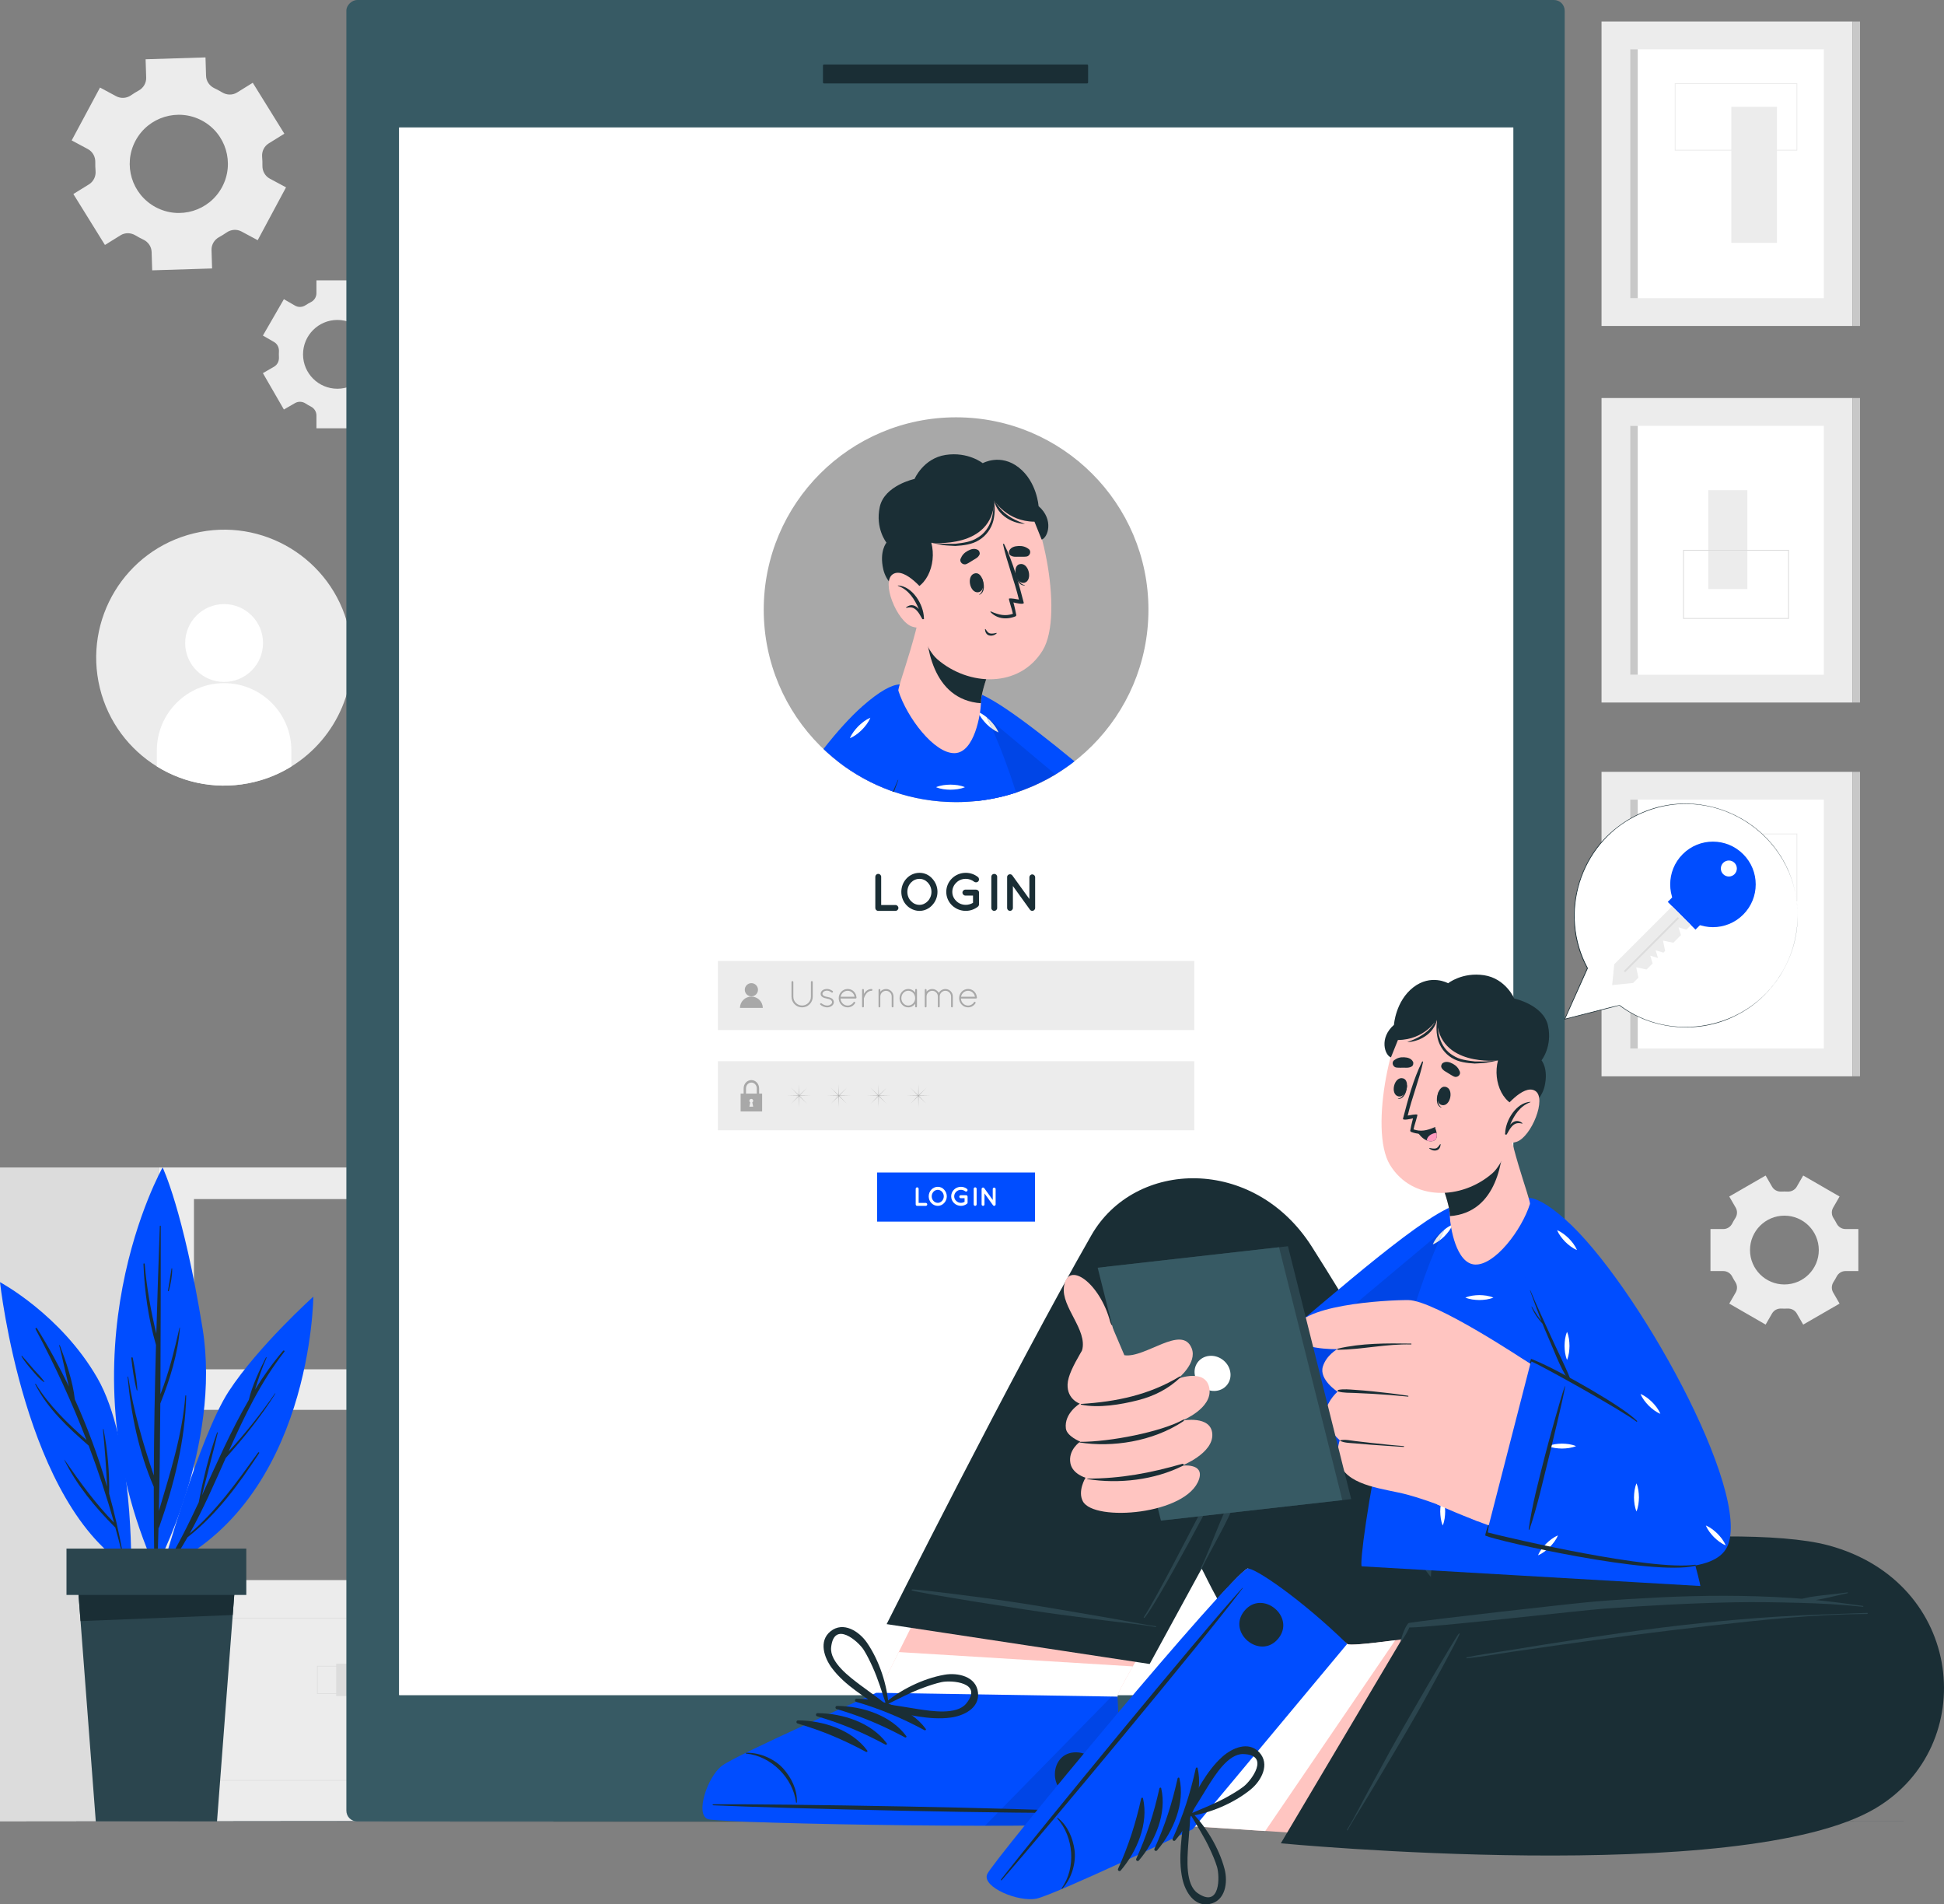 <?xml version="1.0" encoding="UTF-8"?>
<svg id="Layer_2" data-name="Layer 2" xmlns="http://www.w3.org/2000/svg" width="2335.59" height="2287.46" viewBox="0 0 2335.59 2287.46">
  <rect x="0" y="0" width="2335.59" height="2287.46" fill="#808080" stroke="none"/>
  <defs>
    <style>
      .cls-1, .cls-2 {
        opacity: .1;
      }

      .cls-3 {
        fill: #004dff;
      }

      .cls-4 {
        fill: #ff9bbe;
      }

      .cls-5 {
        fill: #fff;
      }

      .cls-6 {
        fill: #ececec;
      }

      .cls-7 {
        fill: #ffc5c1;
      }

      .cls-8 {
        fill: #dcdcdc;
      }

      .cls-9 {
        fill: #c8c8c8;
      }

      .cls-10 {
        fill: #a8a8a8;
      }

      .cls-11 {
        fill: #375a64;
      }

      .cls-12 {
        fill: #1a2e35;
      }

      .cls-13 {
        fill: #2b454e;
      }

      .cls-14 {
        stroke-width: .75px;
      }

      .cls-14, .cls-2, .cls-15, .cls-16, .cls-17 {
        fill: none;
      }

      .cls-14, .cls-15, .cls-16 {
        stroke-miterlimit: 10;
      }

      .cls-14, .cls-16 {
        stroke: #dcdcdc;
      }

      .cls-15 {
        stroke: #ececec;
      }

      .cls-17 {
        opacity: .2;
      }
    </style>
  </defs>
  <g id="Illustration">
    <g>
      <g>
        <path class="cls-6" d="m350.07,920.67c-13.36,8.3-28.2,14.64-44.32,18.55-41.69,10.19-83.51,2.36-117.31-18.62-33.05-20.44-58.49-53.43-68.47-94.17-20.1-82.5,30.36-165.67,112.86-185.78,82.43-20.17,165.61,30.36,185.78,112.86,16.19,66.38-13.42,133.16-68.54,167.16Z"/>
        <g>
          <path class="cls-5" d="m316.02,772.37c0,25.83-20.94,46.77-46.77,46.77-25.83,0-46.77-20.94-46.77-46.77,0-25.83,20.94-46.77,46.77-46.77s46.77,20.94,46.77,46.77Z"/>
          <path class="cls-5" d="m350.07,901.37v19.29c-13.36,8.3-28.2,14.64-44.32,18.55-41.69,10.19-83.51,2.36-117.31-18.62v-19.23c0-44.52,36.16-80.81,80.81-80.81s80.81,36.29,80.81,80.81Z"/>
        </g>
      </g>
      <g>
        <path class="cls-6" d="m144.8,282.62c5.51-3.42,12.41-3.23,17.97.13,1.51.91,3.04,1.79,4.61,2.62,1.58.85,3.17,1.65,4.77,2.4,5.85,2.76,9.81,8.38,10.01,14.84l.69,22.09,71.96-2.24-.68-22.08c-.2-6.48,3.35-12.42,9.04-15.52,3.13-1.71,6.18-3.59,9.13-5.64,5.3-3.68,12.18-4.2,17.87-1.14l19.43,10.42,34.04-63.47-19.43-10.42c-5.69-3.05-9.07-9.06-8.93-15.52.07-3.59-.04-7.16-.35-10.72-.56-6.46,2.42-12.7,7.93-16.12l18.77-11.65-37.95-61.18-18.87,11.69c-5.49,3.4-12.35,3.2-17.88-.13-1.51-.91-3.04-1.79-4.61-2.62-1.56-.84-3.14-1.64-4.73-2.39-5.87-2.77-9.84-8.41-10.03-14.9l-.67-22.11-71.96,2.24.7,22.03c.2,6.48-3.33,12.41-9.02,15.53-3.14,1.72-6.2,3.61-9.15,5.67-5.31,3.69-12.18,4.21-17.88,1.15l-19.42-10.41-34.04,63.47,19.42,10.42c5.7,3.05,9.07,9.07,8.93,15.54-.08,3.6.04,7.19.34,10.76.55,6.46-2.43,12.69-7.94,16.1l-18.74,11.61,37.95,61.18,18.75-11.63Zm18.04-113.64c15.39-28.7,51.18-39.51,79.89-24.11,28.7,15.39,39.46,51.16,24.06,79.86-15.39,28.7-51.11,39.48-79.81,24.09-28.7-15.39-39.53-51.13-24.14-79.84Z"/>
        <path class="cls-6" d="m2129.01,1577.67c2.27-3.94,6.59-6.1,11.13-5.87,1.23.06,2.47.09,3.71.09s2.5-.03,3.74-.09c4.52-.23,8.83,1.93,11.1,5.85l7.74,13.41,43.69-25.21-7.73-13.41c-2.27-3.94-2.04-8.77.44-12.58,1.37-2.09,2.63-4.26,3.77-6.5,2.05-4.03,6.13-6.62,10.65-6.62h15.44v-50.45h-15.44c-4.52,0-8.6-2.59-10.65-6.62-1.14-2.24-2.4-4.41-3.77-6.5-2.49-3.8-2.71-8.64-.44-12.57l7.73-13.41-43.69-25.21-7.78,13.47c-2.26,3.92-6.56,6.07-11.08,5.84-1.23-.06-2.47-.09-3.71-.09s-2.48.03-3.71.09c-4.54.23-8.86-1.93-11.13-5.87l-7.73-13.43-43.69,25.21,7.72,13.37c2.27,3.93,2.05,8.77-.43,12.57-1.37,2.1-2.63,4.28-3.77,6.53-2.05,4.04-6.13,6.63-10.66,6.63h-15.44v50.45h15.44c4.53,0,8.6,2.6,10.66,6.63,1.14,2.25,2.4,4.43,3.77,6.53,2.48,3.8,2.7,8.64.43,12.57l-7.72,13.37,43.69,25.21,7.73-13.39Zm-26.49-76.13c0-22.82,18.52-41.34,41.34-41.34s41.3,18.52,41.3,41.34-18.48,41.3-41.3,41.3-41.34-18.48-41.34-41.3Z"/>
        <path class="cls-6" d="m329.25,410.79c3.94,2.27,6.1,6.59,5.87,11.13-.06,1.23-.09,2.47-.09,3.71s.03,2.5.09,3.74c.23,4.52-1.93,8.83-5.85,11.09l-13.41,7.74,25.21,43.69,13.41-7.73c3.93-2.27,8.77-2.04,12.58.44,2.09,1.37,4.26,2.63,6.5,3.77,4.03,2.06,6.62,6.13,6.62,10.65v15.44h50.45v-15.44c0-4.52,2.59-8.6,6.62-10.65,2.24-1.14,4.41-2.4,6.5-3.77,3.8-2.49,8.64-2.71,12.57-.44l13.41,7.73,25.21-43.69-13.47-7.78c-3.92-2.26-6.07-6.56-5.84-11.08.06-1.23.09-2.47.09-3.71s-.03-2.48-.09-3.71c-.23-4.54,1.93-8.86,5.87-11.13l13.43-7.73-25.21-43.69-13.37,7.72c-3.93,2.27-8.77,2.05-12.57-.43-2.1-1.37-4.28-2.63-6.53-3.77-4.04-2.05-6.63-6.13-6.63-10.66v-15.44h-50.45v15.44c0,4.53-2.6,8.61-6.63,10.66-2.25,1.14-4.43,2.4-6.53,3.77-3.8,2.48-8.64,2.7-12.57.43l-13.37-7.72-25.21,43.69,13.39,7.73Zm76.13-26.49c22.82,0,41.34,18.52,41.34,41.34s-18.52,41.3-41.34,41.3-41.3-18.48-41.3-41.3,18.48-41.34,41.3-41.34Z"/>
      </g>
      <g>
        <g>
          <rect class="cls-6" x="1924.13" y="25.81" width="301.51" height="365.73"/>
          <rect class="cls-5" x="1958.58" y="59.19" width="232.6" height="298.97"/>
          <rect class="cls-9" x="1958.58" y="59.19" width="9.08" height="298.97"/>
          <rect class="cls-9" x="2225.64" y="25.81" width="9.08" height="365.73"/>
          <rect class="cls-6" x="2080.08" y="128.32" width="54.85" height="163.4" transform="translate(4215 420.04) rotate(180)"/>
          <rect class="cls-15" x="2012.61" y="100.41" width="146.25" height="80.06" transform="translate(4171.46 280.87) rotate(180)"/>
        </g>
        <g>
          <rect class="cls-6" x="1924.13" y="927.1" width="301.51" height="365.73"/>
          <rect class="cls-5" x="1958.58" y="960.48" width="232.6" height="298.97"/>
          <rect class="cls-9" x="1958.58" y="960.48" width="9.08" height="298.97"/>
          <rect class="cls-9" x="2225.64" y="927.1" width="9.08" height="365.73"/>
          <rect class="cls-6" x="2036.54" y="1029.61" width="54.85" height="163.4"/>
          <rect class="cls-15" x="2012.61" y="1001.7" width="146.25" height="80.06"/>
        </g>
        <g>
          <rect class="cls-6" x="1924.13" y="478.11" width="301.51" height="365.73"/>
          <rect class="cls-5" x="1958.58" y="511.48" width="232.6" height="298.97"/>
          <rect class="cls-9" x="1958.58" y="511.48" width="9.08" height="298.97"/>
          <rect class="cls-9" x="2225.64" y="478.11" width="9.08" height="365.73"/>
          <rect class="cls-6" x="2052.36" y="588.77" width="46.99" height="118.8"/>
          <rect class="cls-16" x="2022.6" y="660.97" width="126.22" height="81.9"/>
        </g>
      </g>
      <g>
        <path class="cls-6" d="m189.91,1402.31v785.5h474.84v-785.5H189.91Zm43.11,291.12h388.62v204.49H233.02v-204.49Zm0-253.17h388.62v204.49H233.02v-204.49Z"/>
        <rect class="cls-8" x="0" y="1402.31" width="189.89" height="785.48" transform="translate(189.89 3590.1) rotate(180)"/>
        <rect class="cls-8" x="529.28" y="1440.24" width="92.35" height="204.47" transform="translate(1150.92 3084.96) rotate(180)"/>
        <g>
          <rect class="cls-14" x="233.02" y="1943.54" width="386.19" height="194.96" transform="translate(852.22 4082.04) rotate(180)"/>
          <g>
            <rect class="cls-8" x="403.95" y="1998.39" width="76.71" height="38.81" transform="translate(884.61 4035.59) rotate(180)"/>
            <rect class="cls-14" x="381.28" y="2001.31" width="76.71" height="32.96" transform="translate(839.26 4035.59) rotate(180)"/>
          </g>
        </g>
        <rect class="cls-8" x="529.28" y="1693.45" width="92.35" height="204.47" transform="translate(1150.92 3591.38) rotate(180)"/>
      </g>
      <g>
        <g>
          <g>
            <path class="cls-3" d="m195.18,1884.3s44.36-159.24,79.79-213.32c35.43-54.08,101.47-113.48,101.47-113.48,0,0-1.55,245.5-181.26,326.8Z"/>
            <path class="cls-12" d="m198.36,1881.58c15.2-24.71,28.11-50.77,40.44-77.15,5.46-28.26,12.1-56.71,22.03-83.73.19-.51.9-.23.78.28-5.89,25.16-12.73,50.09-18.95,75.17,17.91-38.75,34.93-78,56.26-114.64,4.31-17.76,12.47-34.84,20.56-50.95.23-.47,1.01-.22.78.28-5.69,12.47-9.79,25.32-13.84,38.22,10.09-16.21,21.14-31.84,33.71-46.56.78-.91,2.33.1,1.57,1.08-28.52,36.4-48.21,77.8-66.95,119.73,20.26-21.66,38.69-45.37,55.67-69.58.18-.25.55.01.39.27-17.52,27.86-37.71,52.85-59.61,77.28-13.66,30.72-27.08,61.56-43.36,90.78,32.53-27.49,57.55-63.07,82.32-97.4.56-.77,1.75.04,1.22.84-24.78,37.66-50.42,73.13-86.07,101.03-7.29,12.77-15.09,25.25-23.82,37.21-1.44,1.98-4.41-.07-3.13-2.15Z"/>
          </g>
          <g>
            <path class="cls-3" d="m186.75,1884.53s79.74-146.83,56.58-289.18c-23.16-142.36-47.97-193.04-47.97-193.04,0,0-125.35,221.41-8.61,482.23Z"/>
            <g>
              <path class="cls-12" d="m154.01,1653.7c6.36,41.11,17.53,79.59,30.78,118.56.22-52.24,1.22-104.49,2.62-156.72-9.18-31.76-13.79-64.27-15.05-97.29-.04-.97,1.4-.91,1.48.03,2.36,28.42,7.35,56.14,13.97,83.72,1.21-43.1,2.64-86.19,4.21-129.26.03-.72,1.13-.71,1.13.02-.07,67.31-.03,134.64-.45,201.97,10.29-25.93,16.74-52.62,22.99-79.98.06-.26.49-.2.46.07-2.39,31.44-11.95,61.84-23.54,91.01-.31,43.04-.78,86.07-1.73,129.09,13.49-45.75,27.9-90.06,31.8-138.4.05-.64,1.02-.64,1.01.02-1.06,53.32-14.8,107.43-32.38,157.56-.2.56-.52.95-.89,1.26-.4,15.73-.85,31.45-1.38,47.18-.08,2.26-3.46,2.19-3.5-.06-.62-32.17-.84-64.35-.79-96.53-17.91-41.35-27.45-87.47-31.44-132.16-.03-.4.64-.48.7-.08Z"/>
              <path class="cls-12" d="m159.48,1631c2.53,12.61,4.9,25.94,5.57,38.79.02.44-.65.5-.76.09-3.3-12.46-5.1-25.88-6.56-38.67-.11-1,1.56-1.18,1.75-.21Z"/>
              <path class="cls-12" d="m206.1,1523.67c.07-.44.75-.3.76.12.11,8.82-1.67,18.28-4,26.75-.19.71-1.22.38-1.08-.32,1.74-8.83,2.81-17.7,4.32-26.55Z"/>
            </g>
          </g>
          <g>
            <path class="cls-3" d="m157.61,1884.53s3.25-153.27-40.72-229.45C72.93,1578.9,0,1540.08,0,1540.08c0,0,29.41,270.17,157.61,344.45Z"/>
            <g>
              <path class="cls-12" d="m77.48,1753.46c18.49,26.62,36.85,52.27,59.5,75.42-8.77-31.34-18.97-62.13-30.43-92.44-24.65-21.61-49.1-44.01-64.22-73.58-.24-.48.44-.88.72-.42,16.26,26.19,38,47.15,60.88,67.31-17.56-45.52-37.99-89.94-61.2-133.28-.59-1.1,1.02-2.04,1.68-.98,14.08,22.59,26.86,45.97,38.38,69.95-4.12-16.39-7.41-33.14-11.64-49.4-.12-.46.53-.62.7-.19,7.8,20.48,15.56,43.12,18.06,65.01,15.38,33.97,28.34,69.05,38.71,104.88-1.13-22.98-2.57-45.86-4.94-68.76-.05-.43.68-.53.77-.1,4.77,25.44,7.26,51.32,6.66,77.2,6.34,22.84,11.67,45.95,15.95,69.24.11.62-.81.9-.96.27-2.38-9.76-4.98-19.44-7.63-29.1-.17-.07-.34-.04-.5-.2-23.59-23.62-45.98-50.56-60.7-80.67-.08-.16.14-.29.24-.14Z"/>
              <path class="cls-12" d="m26.54,1628.75c4.9,5.29,9.39,10.85,14.13,16.31,4.18,4.82,9.29,9.36,12.66,14.78.13.21-.13.48-.34.34-5.67-3.6-10.22-9.42-14.62-14.43-4.64-5.28-8.82-10.5-12.52-16.46-.26-.43.35-.91.7-.54Z"/>
            </g>
          </g>
        </g>
        <g>
          <g>
            <path class="cls-13" d="m282.97,1895.74l-5.54,72.6-16.7,219.46H115.08l-16.7-219.46-5.54-72.6h190.14Z"/>
            <path class="cls-12" d="m282.97,1895.74l-3.37,44.14-182.84,7.33-3.93-51.47h190.14Z"/>
          </g>
          <rect class="cls-13" x="79.89" y="1860.12" width="216.02" height="55.66" transform="translate(375.79 3775.9) rotate(180)"/>
        </g>
      </g>
      <path class="cls-12" d="m0,2187.81c577.95-.47,1740.97-.47,2318.77,0-577.95.47-1740.97.47-2318.77,0h0Z"/>
      <g>
        <rect class="cls-11" x="54.1" y="362.04" width="2187.81" height="1463.73" rx="12.89" ry="12.89" transform="translate(2241.91 -54.1) rotate(90)"/>
        <rect class="cls-5" x="479.59" y="153.13" width="1338.52" height="1882.89"/>
        <g>
          <rect class="cls-12" x="1136.62" y="-70.42" width="22.75" height="318.55" rx="1.25" ry="1.25" transform="translate(1236.86 -1059.14) rotate(90)"/>
          <circle class="cls-12" cx="1148" cy="2109.98" r="41.2" transform="translate(-1115.39 2914.34) rotate(-81.01)"/>
        </g>
        <rect class="cls-5" x="479.59" y="153.13" width="1338.52" height="1882.89"/>
        <g>
          <circle class="cls-10" cx="1148.68" cy="732.36" r="231.1"/>
          <g>
            <rect class="cls-6" x="862.5" y="1154.32" width="572.35" height="82.94"/>
            <g>
              <path class="cls-10" d="m950.93,1179.52c0-.58.5-1.08,1.08-1.08.63,0,1.13.5,1.13,1.08v17.73c0,5.82,4.74,10.51,10.51,10.55,5.86-.04,10.6-4.74,10.6-10.55v-17.73c0-.58.5-1.08,1.08-1.08.63,0,1.13.5,1.13,1.08v17.73c0,7.03-5.73,12.76-12.81,12.76s-12.72-5.73-12.72-12.76v-17.73Z"/>
              <path class="cls-10" d="m985.53,1205.41c.36-.45,1.04-.54,1.53-.14,1.53,1.13,3.97,2.57,6.77,2.57,1.71,0,3.2-.54,4.19-1.35,1.08-.72,1.67-1.71,1.67-2.71-.04-1.04-.45-1.76-1.58-2.71-.95-.72-2.53-1.26-4.69-1.62l-.09-.04c-1.98-.36-3.74-.81-5.01-1.72-1.4-.81-2.39-2.25-2.39-3.97s.99-3.29,2.39-4.33c1.31-.91,3.16-1.49,5.41-1.49,2.84,0,4.87,1.31,6.59,2.39.49.36.63,1.04.31,1.53-.31.5-.99.63-1.49.32-1.62-1.09-3.25-2.21-5.41-2.21-1.8,0-3.25.5-4.19,1.26-.9.72-1.4,1.63-1.4,2.53s.41,1.53,1.26,2.21c.99.68,2.48,1.22,4.51,1.53h.09c2.12.32,3.83.95,5.37,1.81,1.44.94,2.48,2.66,2.48,4.51s-1.04,3.34-2.53,4.47c-1.53,1.12-3.34,1.76-5.5,1.76-3.56-.04-6.36-1.71-8.16-3.16-.45-.4-.5-.99-.14-1.44Z"/>
              <path class="cls-10" d="m1007.66,1199c0-6.13,4.78-11.09,10.73-11.09s10.19,4.51,10.64,10.28v.18c0,.59-.5.99-1.08.99h-18.13c.23,4.83,4.02,8.48,8.57,8.48,2.93,0,5.64-1.53,7.13-4.01.32-.55.99-.63,1.44-.36.5.36.68.99.36,1.54-1.89,3.02-5.19,5-8.93,5-5.95,0-10.73-4.96-10.73-11Zm2.3-1.76h16.73c-.72-4.15-4.24-7.17-8.3-7.17s-7.62,2.97-8.43,7.17Z"/>
              <path class="cls-10" d="m1035.74,1189.03c0-.63.5-1.08,1.13-1.08.54,0,1.04.45,1.04,1.08v4.87c.09-.18.18-.36.32-.54,1.67-2.61,4.6-5.41,8.84-5.41.59,0,1.08.45,1.08,1.08,0,.59-.49,1.09-1.08,1.09-2.89,0-4.87,1.62-6.41,3.61-1.49,1.99-2.34,4.24-2.66,5.14-.09.18-.09.27-.09.37v9.7c0,.63-.5,1.08-1.04,1.08-.63,0-1.13-.45-1.13-1.08v-19.89Z"/>
              <path class="cls-10" d="m1071.3,1196.93c0-3.74-3.02-6.81-6.81-6.81s-6.77,3.07-6.86,6.81v12.18c-.04.18-.09.36-.22.5-.18.27-.5.4-.81.4h-.27c-.32-.09-.59-.32-.72-.58-.04-.05-.04-.09-.04-.14,0-.05-.05-.09-.05-.09v-20.16c0-.58.45-1.08,1.08-1.08.59,0,1.04.5,1.04,1.08v2.12c1.62-1.94,4.11-3.2,6.86-3.2,4.96,0,8.97,4.06,8.97,8.98v12c0,.63-.5,1.08-1.08,1.08s-1.09-.45-1.09-1.08v-12Z"/>
              <path class="cls-10" d="m1101.68,1188.99v19.94c0,.58-.5,1.08-1.08,1.08s-1.09-.5-1.09-1.08v-3.29c-1.89,2.62-4.92,4.38-8.3,4.38-5.82,0-10.46-5-10.46-11.05s4.64-11.05,10.46-11.05c3.38,0,6.41,1.71,8.3,4.33v-3.25c0-.63.5-1.08,1.09-1.08s1.08.45,1.08,1.08Zm-2.17,9.97c0-4.96-3.74-8.93-8.3-8.93s-8.3,3.97-8.3,8.93,3.79,8.88,8.3,8.88,8.3-3.92,8.3-8.88Z"/>
              <path class="cls-10" d="m1142.65,1196.93c-.09-3.74-3.07-6.85-6.85-6.85s-6.81,3.11-6.81,6.85v12.18s-.04.09-.04.09v.09c-.09.27-.32.45-.54.58-.18.09-.36.14-.54.14h-.23s-.09-.04-.09-.04c-.09,0-.18-.09-.27-.14-.04,0-.09-.04-.13-.09l-.14-.13s-.05-.09-.09-.09t-.04-.09s0-.05-.04-.09c0-.04,0-.09-.05-.14v-12.26c0-3.74-3.02-6.85-6.81-6.85s-6.81,3.11-6.81,6.85v12.04c0,.36-.18.68-.5.86-.04.04-.18.14-.27.14-.05.04-.09.04-.18.04h-.27c-.4-.04-.77-.4-.9-.81v-20.2c0-.58.5-1.04,1.04-1.04.63,0,1.08.45,1.08,1.04v2.12c1.63-1.94,4.06-3.16,6.81-3.16,3.43,0,6.36,1.89,7.89,4.69,1.58-2.8,4.56-4.69,7.94-4.69,4.96,0,8.97,4.02,8.97,8.98v12.04c0,.54-.45,1.04-1.08,1.04-.58,0-1.04-.5-1.04-1.04v-12.04Z"/>
              <path class="cls-10" d="m1152.32,1199c0-6.13,4.78-11.09,10.73-11.09s10.19,4.51,10.64,10.28v.18c0,.59-.5.99-1.08.99h-18.13c.22,4.83,4.02,8.48,8.57,8.48,2.93,0,5.64-1.53,7.13-4.01.31-.55.99-.63,1.44-.36.5.36.68.99.36,1.54-1.89,3.02-5.18,5-8.93,5-5.95,0-10.73-4.96-10.73-11Zm2.3-1.76h16.73c-.72-4.15-4.23-7.17-8.29-7.17s-7.62,2.97-8.44,7.17Z"/>
            </g>
            <g>
              <path class="cls-10" d="m910.67,1188.86c0,4.38-3.55,7.93-7.93,7.93-4.38,0-7.93-3.55-7.93-7.93s3.55-7.93,7.93-7.93c4.38,0,7.93,3.55,7.93,7.93Z"/>
              <path class="cls-10" d="m916.46,1210.65h-27.44c.06-7.54,6.18-13.59,13.72-13.59s13.66,6.06,13.72,13.59Z"/>
            </g>
          </g>
          <g>
            <rect class="cls-6" x="862.5" y="1274.71" width="572.35" height="82.94"/>
            <g>
              <g>
                <path class="cls-10" d="m969.84,1306.39c-6.09,6.55-13.04,13.5-19.59,19.59,6.08-6.55,13.04-13.5,19.59-19.59h0Z"/>
                <path class="cls-10" d="m950.25,1306.39c6.55,6.09,13.5,13.04,19.59,19.59-6.55-6.08-13.5-13.04-19.59-19.59h0Z"/>
                <path class="cls-10" d="m973.89,1316.19c-8.93.33-18.77.33-27.7,0,8.93-.33,18.77-.33,27.7,0h0Z"/>
                <path class="cls-10" d="m960.04,1302.33c.33,8.93.33,18.77,0,27.7-.33-8.93-.33-18.77,0-27.7h0Z"/>
              </g>
              <g>
                <path class="cls-10" d="m1017.62,1306.39c-6.09,6.55-13.04,13.5-19.59,19.59,6.08-6.55,13.04-13.5,19.59-19.59h0Z"/>
                <path class="cls-10" d="m998.03,1306.39c6.55,6.09,13.51,13.04,19.59,19.59-6.55-6.08-13.5-13.04-19.59-19.59h0Z"/>
                <path class="cls-10" d="m1021.68,1316.19c-8.93.33-18.77.33-27.7,0,8.93-.33,18.77-.33,27.7,0h0Z"/>
                <path class="cls-10" d="m1007.83,1302.33c.33,8.93.33,18.77,0,27.7-.33-8.93-.33-18.77,0-27.7h0Z"/>
              </g>
              <g>
                <path class="cls-10" d="m1065.4,1306.39c-6.09,6.55-13.04,13.5-19.59,19.59,6.08-6.55,13.04-13.5,19.59-19.59h0Z"/>
                <path class="cls-10" d="m1045.81,1306.39c6.55,6.09,13.5,13.04,19.59,19.59-6.55-6.08-13.5-13.04-19.59-19.59h0Z"/>
                <path class="cls-10" d="m1069.46,1316.19c-8.93.33-18.77.33-27.7,0,8.93-.33,18.77-.33,27.7,0h0Z"/>
                <path class="cls-10" d="m1055.61,1302.33c.33,8.93.33,18.77,0,27.7-.33-8.93-.33-18.77,0-27.7h0Z"/>
              </g>
              <g>
                <path class="cls-10" d="m1113.18,1306.39c-6.09,6.55-13.04,13.5-19.59,19.59,6.08-6.55,13.04-13.5,19.59-19.59h0Z"/>
                <path class="cls-10" d="m1093.6,1306.39c6.55,6.09,13.5,13.04,19.59,19.59-6.55-6.08-13.5-13.04-19.59-19.59h0Z"/>
                <path class="cls-10" d="m1117.24,1316.19c-8.93.33-18.77.33-27.7,0,8.93-.33,18.77-.33,27.7,0h0Z"/>
                <path class="cls-10" d="m1103.39,1302.33c.33,8.93.33,18.77,0,27.7-.33-8.93-.33-18.77,0-27.7h0Z"/>
              </g>
            </g>
            <g>
              <path class="cls-10" d="m912.03,1307.26v10.02h-2.84v-10.02c0-3.81-2.89-6.91-6.46-6.91s-6.46,3.1-6.46,6.91v10.02h-2.84v-10.02c0-5.45,4.17-9.9,9.29-9.9s9.29,4.45,9.29,9.9Z"/>
              <path class="cls-10" d="m889.82,1313.58v21.44h25.83v-21.44h-25.83Zm15.09,15.71h-4.6l1.09-5.14c-.65-.4-1.09-1.12-1.09-1.94,0-1.27,1.03-2.29,2.3-2.29s2.3,1.02,2.3,2.29c0,.83-.44,1.54-1.09,1.94l1.09,5.14Z"/>
            </g>
          </g>
          <g>
            <path class="cls-12" d="m1051.63,1090.62v-37.46c0-1.91,1.52-3.49,3.49-3.49s3.56,1.59,3.56,3.49v33.91h17.21c1.84,0,3.49,1.59,3.49,3.55s-1.65,3.49-3.49,3.49h-20.77c-1.97,0-3.49-1.59-3.49-3.49Z"/>
            <path class="cls-12" d="m1119.91,1055.19c3.94,4.19,6.41,9.78,6.41,16.07s-2.47,11.94-6.41,16.07c-3.75,4.13-9.34,6.79-15.18,6.79s-11.69-2.67-15.56-6.79c-3.94-4.13-6.29-9.78-6.29-16.07s2.35-11.88,6.29-16.07c3.87-4.19,9.46-6.79,15.56-6.79s11.43,2.6,15.18,6.79Zm-.83,16.07c0-4.32-1.71-8.32-4.32-11.11-2.67-2.86-6.22-4.51-10.03-4.51-4.06,0-7.62,1.65-10.29,4.51-2.67,2.79-4.32,6.79-4.32,11.11s1.65,8.32,4.32,11.05c2.67,2.86,6.23,4.57,10.29,4.57,3.81,0,7.36-1.72,10.03-4.57,2.6-2.73,4.32-6.73,4.32-11.05Z"/>
            <path class="cls-12" d="m1136.88,1071.32c0-12.76,10.54-22.92,23.43-22.92,5.4,0,10.54,1.84,14.47,4.95,1.65,1.21,1.91,3.56.7,5.14-1.21,1.52-3.56,1.84-5.14.57-2.73-2.09-6.22-3.43-10.03-3.43-4.57,0-8.57,1.71-11.43,4.63-2.98,2.86-4.76,6.73-4.76,11.05s1.78,8.06,4.76,10.92c2.86,2.92,6.86,4.64,11.43,4.64,3.17,0,6.16-.95,8.7-2.41v-8.7h-9.08c-1.97,0-3.62-1.65-3.62-3.62s1.65-3.56,3.62-3.56h12.64c2.03,0,3.68,1.52,3.68,3.56v14.03c0,.44-.13.7-.19,1.08-.06.13-.06.19-.13.32v.06c-.19.57-.57,1.08-1.21,1.52-4,3.12-9.01,4.95-14.41,4.95-12.89,0-23.43-10.09-23.43-22.8Z"/>
            <path class="cls-12" d="m1191.01,1053.16c0-1.97,1.52-3.49,3.49-3.49s3.55,1.52,3.55,3.49v37.46c0,1.97-1.65,3.49-3.55,3.49s-3.49-1.52-3.49-3.49v-37.46Z"/>
            <path class="cls-12" d="m1216.92,1090.62c0,1.91-1.59,3.49-3.43,3.49-1.97,0-3.49-1.59-3.49-3.49v-36.96c-.06-1.08.44-2.22,1.4-2.92,1.59-1.08,3.75-.76,4.83.76l20.51,28.38v-26.16c0-1.84,1.52-3.43,3.43-3.43s3.49,1.59,3.49,3.43v36.89c0,1.91-1.59,3.49-3.49,3.49-1.02,0-1.97-.51-2.6-1.27-.13-.13-.25-.25-.32-.38l-20.32-28.2v26.35Z"/>
          </g>
          <g>
            <rect class="cls-3" x="1053.83" y="1408.37" width="189.68" height="58.98"/>
            <g>
              <path class="cls-5" d="m1100.15,1446.69v-18.76c0-.95.76-1.75,1.75-1.75s1.78.79,1.78,1.75v16.98h8.61c.92,0,1.75.79,1.75,1.78s-.82,1.75-1.75,1.75h-10.4c-.98,0-1.75-.79-1.75-1.75Z"/>
              <path class="cls-5" d="m1134.31,1428.95c1.97,2.1,3.21,4.9,3.21,8.05s-1.24,5.98-3.21,8.04c-1.87,2.07-4.67,3.4-7.59,3.4s-5.85-1.33-7.79-3.4c-1.97-2.06-3.14-4.9-3.14-8.04s1.17-5.95,3.14-8.05c1.94-2.1,4.74-3.4,7.79-3.4s5.72,1.3,7.59,3.4Zm-.41,8.05c0-2.16-.86-4.17-2.17-5.56-1.33-1.43-3.12-2.26-5.02-2.26-2.03,0-3.82.83-5.15,2.26-1.33,1.4-2.16,3.4-2.16,5.56s.83,4.16,2.16,5.53c1.34,1.43,3.12,2.29,5.15,2.29,1.9,0,3.68-.86,5.02-2.29,1.3-1.37,2.17-3.37,2.17-5.53Z"/>
              <path class="cls-5" d="m1142.78,1437.02c0-6.39,5.28-11.47,11.73-11.47,2.7,0,5.28.92,7.25,2.48.83.6.95,1.78.35,2.57-.6.76-1.78.92-2.57.29-1.37-1.05-3.11-1.72-5.02-1.72-2.29,0-4.29.86-5.72,2.32-1.49,1.43-2.39,3.37-2.39,5.53s.89,4.04,2.39,5.47c1.43,1.46,3.44,2.32,5.72,2.32,1.59,0,3.08-.48,4.36-1.21v-4.36h-4.55c-.99,0-1.81-.82-1.81-1.81s.83-1.78,1.81-1.78h6.32c1.02,0,1.84.76,1.84,1.78v7.03c0,.22-.06.35-.09.54-.03.06-.03.09-.06.16v.03c-.1.29-.29.54-.61.76-2,1.56-4.51,2.48-7.21,2.48-6.45,0-11.73-5.05-11.73-11.41Z"/>
              <path class="cls-5" d="m1169.84,1427.93c0-.98.76-1.75,1.75-1.75s1.78.76,1.78,1.75v18.76c0,.98-.83,1.75-1.78,1.75s-1.75-.76-1.75-1.75v-18.76Z"/>
              <path class="cls-5" d="m1182.81,1446.69c0,.95-.8,1.75-1.72,1.75-.98,0-1.75-.79-1.75-1.75v-18.5c-.03-.54.22-1.11.7-1.46.8-.54,1.88-.38,2.42.38l10.26,14.21v-13.1c0-.92.76-1.72,1.72-1.72s1.75.8,1.75,1.72v18.47c0,.95-.79,1.75-1.75,1.75-.51,0-.98-.25-1.3-.64-.06-.06-.13-.13-.16-.19l-10.17-14.11v13.19Z"/>
            </g>
          </g>
        </g>
      </g>
      <g>
        <g>
          <path class="cls-7" d="m1282.77,920.56c-4.79,3.43-9.68,6.63-14.68,9.73-11.96,7.18-24.63,13.38-37.85,18.33-3.1,1.2-6.25,2.28-9.41,3.37-7.12,2.34-14.46,4.35-21.86,5.98-.05,0-.11,0-.16.05-6.53,1.41-13.16,2.61-19.9,3.48-8.86-13.21-16.1-24.69-21.15-33.55-3.37-5.87-7.83-14.08-12.34-23.33-13.98-28.33-28.71-66.45-15.06-76.84.27-.22.49-.38.76-.54.33-.22.71-.38,1.09-.6.22-.11.44-.22.71-.33,1.14-.54,2.5-.87,3.97-1.03,1.69-.27,3.59-.27,5.76-.05,6.91.65,16.15,3.75,28.22,9.9v.05c2.56,1.25,5.17,2.66,7.99,4.24.33.16.71.38,1.09.6,23.22,13.16,62.97,46.22,102.83,80.53Z"/>
          <g>
            <path class="cls-3" d="m1290.93,914.47c-2.66,2.12-5.38,4.13-8.16,6.09-4.79,3.43-9.68,6.63-14.68,9.73-11.96,7.18-24.63,13.38-37.85,18.33-3.1,1.2-6.25,2.28-9.41,3.37-7.12,2.34-14.46,4.35-21.86,5.98-.05,0-.11,0-.16.05-6.53,1.41-13.16,2.61-19.9,3.48-1.31.16-2.66.33-4.02.49-14.19-22.29-26.16-42.41-34.48-58.13v-.05c-.49-.92-.98-1.79-1.41-2.66-2.94-5.71-5.49-11.09-7.67-16.15-1.63-3.81-3.05-7.45-4.24-10.93-.76-2.28-1.47-4.51-2.12-6.69-.54-1.9-.98-3.7-1.41-5.44-.38-1.79-.71-3.53-.98-5.22-.76-4.51-.98-8.59-.65-12.18.22-3.26.87-6.14,1.9-8.59.54-1.31,1.14-2.5,1.9-3.59.38-.54.76-1.03,1.14-1.52.44-.49.87-.98,1.36-1.41.44-.44.92-.82,1.47-1.2.22-.16.44-.33.65-.44.27-.22.49-.38.76-.54.33-.22.71-.38,1.09-.6.22-.11.44-.22.71-.33.05-.05.11-.05.16-.11,1.09-.49,2.23-.92,3.48-1.25,7.07-1.85,16.59-.82,28.06,3.15,0,0,0,.05.05.05,4.68,1.58,9.73,3.64,15.06,6.25l.05.05c8.48,4.08,17.67,9.46,27.62,16.1,24.74,16.53,54.49,39.97,83.52,63.89Z"/>
            <path class="cls-5" d="m1189.51,865.25c-1.31-1.25-2.61-2.45-4.02-3.64h-.05c-.49-.44-.98-.82-1.47-1.2-.38-.27-.71-.54-1.09-.82-.6-.49-1.2-.87-1.85-1.25-.6-.44-1.2-.82-1.85-1.2h-.05c-.38-.22-.71-.38-1.09-.6-.22-.11-.49-.22-.71-.33.05,0,0-.05,0-.05-.76-.38-1.52-.71-2.28-1.03.54,1.36,1.2,2.61,1.85,3.81,2.28,4.02,5.22,7.45,8.27,10.66,1.2,1.14,2.39,2.23,3.64,3.32.98.82,1.96,1.58,2.99,2.34.05.05.11.11.16.11,0,.05.05.05.05.05,2.34,1.69,4.84,3.15,7.61,4.3-2.39-5.76-6.09-10.28-10.11-14.46Zm0,0c-1.31-1.25-2.61-2.45-4.02-3.64h-.05c-.49-.44-.98-.82-1.47-1.2-.38-.27-.71-.54-1.09-.82-.6-.49-1.2-.87-1.85-1.25-.6-.44-1.2-.82-1.85-1.2h-.05c-.38-.22-.71-.38-1.09-.6-.22-.11-.49-.22-.71-.33.05,0,0-.05,0-.05-.76-.38-1.52-.71-2.28-1.03.54,1.36,1.2,2.61,1.85,3.81,2.28,4.02,5.22,7.45,8.27,10.66,1.2,1.14,2.39,2.23,3.64,3.32.98.82,1.96,1.58,2.99,2.34.05.05.11.11.16.11,0,.05.05.05.05.05,2.34,1.69,4.84,3.15,7.61,4.3-2.39-5.76-6.09-10.28-10.11-14.46Z"/>
            <path class="cls-1" d="m1268.09,930.29c-11.96,7.18-24.63,13.38-37.85,18.33-3.1,1.2-6.25,2.28-9.41,3.37-7.12,2.34-14.46,4.35-21.86,5.98-.05,0-.11,0-.16.05-6.53,1.41-13.16,2.61-19.9,3.48-1.31.16-2.66.33-4.02.49-14.19-22.29-26.16-42.41-34.48-58.13v-.05c-.49-.92-.98-1.79-1.41-2.66-2.94-5.71-5.49-11.09-7.67-16.15-1.63-3.81-3.05-7.45-4.24-10.93-.76-2.28-1.47-4.51-2.12-6.69-.54-1.9-.98-3.7-1.41-5.44-.38-1.79-.71-3.53-.98-5.22-.71-4.51-.92-8.59-.65-12.18.22-3.26.87-6.14,1.9-8.59.54-1.31,1.14-2.5,1.9-3.59.38-.54.76-1.03,1.14-1.52.44-.49.87-.98,1.36-1.41.44-.44.92-.82,1.47-1.2.22-.16.44-.33.65-.44.27-.22.49-.38.76-.54.33-.22.71-.38,1.09-.6.22-.11.44-.22.71-.33.05-.05.11-.05.16-.11,1.09-.49,2.28-.87,3.53-1.2,1.47-.38,3.1-.65,4.84-.76l1.2.98,19.25,16.2s.05.05.11.05l15.61,13.05,7.45,6.25,83.03,69.49Z"/>
          </g>
        </g>
        <g>
          <path class="cls-3" d="m1220.83,951.99c-7.12,2.34-14.46,4.35-21.86,5.98-.05,0-.11,0-.16.05-6.53,1.41-13.16,2.61-19.9,3.48-1.31.16-2.66.33-4.02.49-8.59.98-17.35,1.47-26.21,1.47-26.1,0-51.22-4.35-74.66-12.34-.22-.05-.38-.11-.6-.16-.16-.11-.38-.16-.54-.22-.87-.33-1.74-.6-2.61-.92-23-8.32-44.32-20.17-63.3-34.91,6.47-11.36,12.45-21.37,18.05-30.13,4.02-6.31,7.78-11.96,11.36-17.02,0-.11.05-.11.05-.11l.05-.05c18.98-27.08,32.08-38.17,42.31-43.56.65-.33,1.31-.65,1.9-.92.76-.44,1.52-.76,2.23-1.03,1.36-.6,2.66-1.03,3.92-1.47,10.98-3.7,27.41-5.6,43.12-4.19,13.32,1.2,26.16,4.79,34.64,11.69,0,0,0,.05.05.05,2.45,2.01,4.57,4.35,6.2,6.96v.05c1.9,2.99,3.75,6.09,5.55,9.3.65,1.14,1.31,2.28,1.96,3.48,2.28,4.13,4.51,8.37,6.69,12.83.16.27.33.54.38.82h.05c1.09,2.23,2.18,4.46,3.26,6.8,1.09,2.28,2.18,4.57,3.21,6.96,0,.05.05.05.05.05,10.06,22.29,19.52,47.69,28.22,74.72.22.6.38,1.2.6,1.85Z"/>
          <path class="cls-5" d="m1141.93,942.47c-5.76.11-11.53.65-17.35,3.05,5.82,2.45,11.58,2.94,17.35,3.05,5.82-.11,11.64-.65,17.4-3.05-5.76-2.39-11.58-2.94-17.4-3.05Zm-98.75-79.17c-.82.38-1.58.87-2.34,1.31s-1.52.92-2.23,1.47c-.38.22-.71.44-.98.71l-1.14.82-.05.05s-.05,0-.05.11c-.11.05-.16.11-.22.16-1.74,1.36-3.32,2.83-4.89,4.3-4.02,4.19-7.72,8.7-10.17,14.46,1.36-.54,2.66-1.2,3.92-1.9,3.97-2.23,7.4-5.17,10.55-8.21,4.02-4.13,7.72-8.7,10.11-14.46-.87.38-1.69.76-2.5,1.2Zm145.57,5.11c-1.09-2.28-2.18-4.57-3.32-6.8-.49-.44-.98-.82-1.47-1.2-.38-.27-.71-.54-1.09-.82-.6-.49-1.2-.87-1.85-1.25-.6-.44-1.2-.82-1.85-1.2h-.05c-.38-.22-.71-.38-1.09-.6-.22-.11-.49-.27-.71-.38-.76-.38-1.52-.71-2.28-1.03.54,1.36,1.2,2.61,1.85,3.81,2.28,4.02,5.22,7.45,8.27,10.66,1.2,1.14,2.39,2.23,3.64,3.32.98.82,1.96,1.58,2.99,2.34.05.05.11.11.16.11-1.03-2.39-2.12-4.68-3.21-6.96Zm0,0c-1.09-2.28-2.18-4.57-3.32-6.8-.49-.44-.98-.82-1.47-1.2-.38-.27-.71-.54-1.09-.82-.6-.49-1.2-.87-1.85-1.25-.6-.44-1.2-.82-1.85-1.2h-.05c-.38-.22-.71-.38-1.09-.6-.22-.11-.49-.27-.71-.38-.76-.38-1.52-.71-2.28-1.03.54,1.36,1.2,2.61,1.85,3.81,2.28,4.02,5.22,7.45,8.27,10.66,1.2,1.14,2.39,2.23,3.64,3.32.98.82,1.96,1.58,2.99,2.34.05.05.11.11.16.11-1.03-2.39-2.12-4.68-3.21-6.96Z"/>
        </g>
        <g>
          <path class="cls-7" d="m1095.27,862.48c-1.52,12.56-5.17,28.22-11.2,47.2-4.68,14.57-9.3,27.9-13.81,40.13-23-8.32-44.32-20.17-63.3-34.91-4.57-3.53-9.03-7.29-13.27-11.15,7.72-10.28,15.5-20.23,23.22-29.74,25.67-31.59,47.63-48.72,61.88-49.97.54-.05,1.09-.11,1.63-.11,12.13,0,18,12.51,14.85,38.55Z"/>
          <g>
            <path class="cls-3" d="m1098.32,867.05c-1.52,13.92-4.51,26.37-5.22,29.15-2.56,10.28-7.67,24.69-13.92,40.62v.05c-1.85,4.57-3.81,9.3-5.76,14.08-.16-.11-.38-.16-.54-.22-.87-.33-1.74-.6-2.61-.92-23-8.32-44.32-20.17-63.3-34.91-4.57-3.53-9.03-7.29-13.27-11.15-1.52-1.36-2.99-2.72-4.4-4.08,16.48-20.99,32.41-38.61,46.76-51.28,20.99-18.49,35.29-25.88,44.92-26.32.71-.05,1.36-.05,1.96,0,16.59.92,17.62,24.58,15.39,44.97Z"/>
            <path class="cls-5" d="m1043.18,863.3c-.82.38-1.58.87-2.34,1.31s-1.52.92-2.23,1.47c-.38.22-.71.44-.98.71-.44.33-.87.65-1.25.98-.11.05-.16.11-.22.16-1.74,1.36-3.32,2.83-4.89,4.3-4.02,4.19-7.72,8.7-10.17,14.46,1.36-.54,2.66-1.2,3.92-1.9,3.97-2.23,7.4-5.17,10.55-8.21,4.02-4.13,7.72-8.7,10.11-14.46-.87.38-1.69.76-2.5,1.2Z"/>
            <path class="cls-12" d="m1079.18,936.81v.16c-1.69,4.73-3.43,9.46-5.17,14.14-.22-.05-.38-.11-.6-.16-.16-.11-.38-.16-.54-.22,2.01-4.62,4.02-9.24,5.93-13.92.05-.22.33-.16.38,0Z"/>
          </g>
        </g>
        <g>
          <g>
            <path class="cls-7" d="m1147.21,904.65c-24.53.92-57.69-42.82-67.85-74.98-.68-2.21,6.5-22.58,14.06-47.74,4.53-15.29,9.21-32.42,12.35-48.36.63-3.28,95.19,44.01,95.19,44.01,0,0-16.42,31.48-21.73,59.3-.42,2.33-.61,4.54-.6,6.68-.03.31,0,.69-.07,1.11-.42,12.83-7.65,59.08-31.35,59.99Z"/>
            <path class="cls-12" d="m1111.84,735.2c-.68,27.86,3.25,96.28,56.36,108.01,3.7.82,7.14,1.31,10.34,1.46.11-.44.07-.79.09-1.12.02-2.15.18-4.34.58-6.66,5.33-27.87,21.77-59.34,21.77-59.34,0,0-68.21-34.11-89.13-42.35Z"/>
          </g>
          <g>
            <path class="cls-7" d="m1088.76,628.69c-10.26,36.36,11.03,140.31,37.21,163.04,37.96,32.94,99.01,34.88,126.73-10.5,26.86-43.99-3.27-178.97-32.42-199.51-42.93-30.25-116.36-6.73-131.52,46.98Z"/>
            <g>
              <g>
                <path class="cls-12" d="m1179.76,694.37c-.12-.25-.46.46-.39.74,1.88,6.9,2.88,15.12-2.86,18.93-.18.12-.07.46.15.38,7.41-2.92,5.98-13.81,3.09-20.05Z"/>
                <path class="cls-12" d="m1171.81,688.59c-11.38,1.83-6.89,24.46,3.65,22.77,10.38-1.67,5.89-24.3-3.65-22.77Z"/>
              </g>
              <g>
                <path class="cls-12" d="m1219.95,686.29c0-.28.61.22.66.51,1.17,7.05,3.69,14.94,10.5,16.01.21.03.26.39.02.4-7.96.45-11.2-10.05-11.18-16.92Z"/>
                <path class="cls-12" d="m1224.76,677.72c11.11-3.09,16.48,19.35,6.19,22.21-10.13,2.82-15.5-19.62-6.19-22.21Z"/>
              </g>
              <path class="cls-12" d="m1161.2,677.47c2.94-1.37,5.41-3.13,8.18-4.79,3.11-1.87,5.79-3.04,7.41-6.47.87-1.84-.18-4.64-1.89-5.65-3.98-2.35-8.37-1.01-12.21,1.09-4.17,2.28-6.8,5.1-8.59,9.49-1.74,4.26,3.24,8.13,7.11,6.32Z"/>
              <path class="cls-12" d="m1233.1,668.54c-3.22.36-6.25.15-9.47.18-3.64.03-6.53.43-9.7-1.66-1.7-1.12-2.26-4.05-1.33-5.81,2.17-4.08,6.61-5.22,10.99-5.43,4.75-.23,8.46.8,12.28,3.62,3.7,2.73,1.47,8.63-2.77,9.11Z"/>
              <path class="cls-12" d="m1184.09,755.78c1.43,1.92,2.77,4.46,5.29,5.07,2.43.59,5.48-.07,7.87-.59.24-.05.42.22.25.41-2.26,2.42-6.38,3.52-9.56,2.43-3.11-1.06-4.26-4.07-4.58-7.11-.04-.43.52-.49.73-.21Z"/>
              <path class="cls-12" d="m1190.1,735.29c5.13,5.31,11.56,7.49,18.04,7.46,2.9,0,5.85-.48,8.67-1.31.56-.12,1.11-.3,1.6-.51.5-.16.95-.31,1.49-.54.8-.28,1.11-1.05,1.1-1.85v-.05c-.07-.26-.11-.46-.22-.7v-.05s-.14-.61-.14-.61c-.92-5.43-3.08-13.53-3.08-13.53,2.17.6,13.12,3.13,12.4.34-6.03-23.07-12.73-48.72-23.59-70.4-.32-.73-1.46-.32-1.24.43,4.91,22.4,13.73,43.78,19.03,66.2-3.45-.58-9.13-1.8-11.95-1.19-.72.37,4.44,15.59,4.66,18.06,0,0,.02.1,0,.27-8.84,2.96-16.22,1.57-26.23-2.77-.6-.3-1.06.29-.53.76Z"/>
            </g>
            <g>
              <path class="cls-12" d="m1084.65,710.05c27.59,1.35,41.28-31.8,34.27-58.1,0,0,73.46,8.17,75.73-50.72,0,0,14.94,25.22,48.18,25.39l8.65,21.51c7.47-2.33,15.02-23.86-3.72-40.22,0,0-1.89-29.29-23.87-46.43-21.98-17.14-43.21-5.12-43.21-5.12,0,0-17.49-13.98-44.4-9.95-26.92,4.03-37.51,28.87-37.51,28.87,0,0-36.15,7.7-41.78,33.61-5.63,25.91,8.05,42.91,8.05,42.91,0,0-8.89,10.32-3.8,32.22,3.27,14.08,15.13,25.62,23.41,26.03Z"/>
              <path class="cls-12" d="m1192.92,596.04c.59,4.79.88,9.6.47,14.36-.17,4.77-1.07,9.45-2.36,13.95-2.77,8.95-8.47,16.85-16.52,21.47-7.8,5.24-17.55,6.24-26.86,7.35-4.75-.04-9.54.25-14.32-.06-4.78-.38-9.56-.88-14.4-1.16,4.71,1.04,9.48,1.87,14.25,2.82,4.8.65,9.69.66,14.57,1.01,9.66-.6,19.86-1.63,28.52-7.06,8.61-5.23,14.92-14.03,17.26-23.67,2.32-9.64,1.94-19.69-.6-29.01Z"/>
              <path class="cls-12" d="m1231.41,629.24c-8.22-2.8-15.91-6.39-22.47-11.5-3.36-2.46-6.19-5.51-8.77-8.76-2.69-3.24-4.42-7.09-6.39-11,.61,4.28,1.82,8.67,4.22,12.45,2.24,3.86,5.29,7.29,8.86,9.99,3.57,2.69,7.49,4.89,11.67,6.34,4.16,1.46,8.49,2.46,12.88,2.48Z"/>
            </g>
            <g>
              <path class="cls-7" d="m1112.87,713.27s-24.97-32.75-39.93-23.71c-14.96,9.04,4.79,57.2,23.04,63.14,18.24,5.95,24.08-10.83,24.08-10.83l-7.18-28.6Z"/>
              <path class="cls-12" d="m1078.94,703.22c-.29-.01-.33.39-.07.48,12.81,4.59,19.92,15.99,25.07,27.91-3.94-4.51-9.15-6.85-15.21-2.13-.32.25.02.75.37.66,5.11-1.32,8.87-.58,12.53,3.41,2.59,2.82,4.43,6.46,6.33,9.76.64,1.1,2.65.42,2.16-.86-.04-.09-.08-.19-.12-.29-.34-16.07-13.76-38.04-31.07-38.94Z"/>
            </g>
            <g class="cls-17">
              <path d="m1145.94,723.01c-.04.92-.82,1.63-1.74,1.59-.92-.04-1.63-.82-1.59-1.74.04-.92.82-1.63,1.74-1.59.92.04,1.63.82,1.59,1.74Z"/>
              <path d="m1180.91,722.89c-.04.92-.82,1.63-1.74,1.59-.92-.04-1.63-.82-1.59-1.74.04-.92.82-1.63,1.74-1.59.92.04,1.63.82,1.59,1.74Z"/>
              <path d="m1168.08,734.61c-.04.92-.82,1.63-1.74,1.59-.92-.04-1.63-.82-1.59-1.74.04-.92.82-1.63,1.74-1.59.92.04,1.63.82,1.59,1.74Z"/>
              <path d="m1147.47,709.27c-.04.92-.82,1.63-1.74,1.59-.92-.04-1.63-.82-1.59-1.74.04-.92.82-1.63,1.74-1.59.92.04,1.63.82,1.59,1.74Z"/>
              <path d="m1163.54,719.38c-.04.92-.82,1.63-1.74,1.59-.92-.04-1.63-.82-1.59-1.74.04-.92.82-1.63,1.74-1.59.92.04,1.63.82,1.59,1.74Z"/>
              <path d="m1250.44,698.96c-.04.92-.82,1.63-1.74,1.59-.92-.04-1.63-.82-1.59-1.74.04-.92.82-1.63,1.74-1.59.92.04,1.63.82,1.59,1.74Z"/>
              <path d="m1237.02,707.88c-.04.92-.82,1.63-1.74,1.59-.92-.04-1.63-.82-1.59-1.74.04-.92.82-1.63,1.74-1.59.92.04,1.63.82,1.59,1.74Z"/>
              <path d="m1239.87,719.01c-.04.92-.82,1.63-1.74,1.59-.92-.04-1.63-.82-1.59-1.74.04-.92.82-1.63,1.74-1.59.92.04,1.63.82,1.59,1.74Z"/>
              <path d="m1251.54,711.85c-.04.92-.82,1.63-1.74,1.59-.92-.04-1.63-.82-1.59-1.74.04-.92.82-1.63,1.74-1.59.92.04,1.63.82,1.59,1.74Z"/>
            </g>
          </g>
        </g>
      </g>
      <g>
        <g>
          <g>
            <g>
              <path class="cls-7" d="m852.44,2183.42c15.15,5.49,463.97,14.34,480.87,4.03,1.97-1.05,9.28-149.53,9.28-149.53-.54-2.11,6.96-16.42,18.4-36.3,32-55.85,94.56-155.86,94.56-155.86l-266.37-80.55-109.43,219.19-27.89,55.93s-61.18,23.92-114.55,47.77c-.07.07-.15.07-.15.14-32.88,14.63-61.47,28.03-68.15,33.04-17.17,13.19-31.73,56.79-16.58,62.14Z"/>
              <path class="cls-5" d="m852.44,2183.42c15.15,5.49,463.97,14.34,480.87,4.03,1.97-1.05,9.28-149.53,9.28-149.53-.54-2.11,6.96-16.42,18.4-36.3l-281.24-17.22-27.89,55.93s-61.18,23.92-114.55,47.77c-.07.07-.15.07-.15.14-32.88,14.63-61.47,28.03-68.15,33.04-17.17,13.19-31.73,56.79-16.58,62.14Z"/>
              <g>
                <g>
                  <path class="cls-3" d="m850.56,2185.1c15.61,5.52,465.01,13.23,482.34,2.69,6.59-3.96,14.52-73.14,9.68-149.87l-289.74-4.62s-167.79,74.17-185.56,87.76c-17.67,13.6-32.33,58.51-16.72,64.04Z"/>
                  <path class="cls-1" d="m1332.88,2187.77c-6.32,3.83-70.18,5.27-149.51,5.27l152.12-155.22.06-.06,7.05.17c4.83,76.72-3.11,145.9-9.71,149.84Z"/>
                </g>
                <g>
                  <g>
                    <path class="cls-12" d="m857.31,2167.23c75.37-.56,379.39,4.3,453.93,9.48.61.04.6.46,0,.47-74.69,2.18-378.67-5.14-453.95-8.72-1.59-.08-1.57-1.22.03-1.23Z"/>
                    <path class="cls-12" d="m896.47,2105.39c17.88-.42,35.19,8.36,44.75,19.17,9.18,10.38,16.94,24.9,16.14,40.51-.02.45-.85.45-.91-.02-3.8-29.55-30.17-55.91-60.01-58.72-.6-.06-.59-.93.02-.94Z"/>
                    <path class="cls-12" d="m1029.08,2040.45c30.16.1,64.94,11.34,83.25,36.32.71.97-.68,1.96-1.56,1.49-27.02-14.52-52.75-25.43-82.27-34.11-2.08-.61-1.58-3.71.58-3.7Z"/>
                    <path class="cls-12" d="m1005.65,2049.12c30.16.1,64.93,11.34,83.25,36.32.71.97-.68,1.96-1.56,1.48-27.02-14.52-52.75-25.43-82.27-34.1-2.08-.61-1.58-3.71.58-3.71Z"/>
                    <path class="cls-12" d="m982.21,2057.8c30.16.1,64.94,11.34,83.25,36.32.71.97-.68,1.96-1.56,1.49-27.01-14.52-52.75-25.43-82.27-34.1-2.08-.61-1.58-3.71.58-3.7Z"/>
                    <path class="cls-12" d="m958.78,2066.48c30.16.1,64.94,11.34,83.25,36.32.71.97-.67,1.96-1.56,1.48-27.02-14.52-52.75-25.43-82.27-34.1-2.08-.61-1.58-3.71.58-3.7Z"/>
                    <path class="cls-12" d="m1293.28,2104.83c33.83.68,32.83,53.25-1.05,52.57-33.83-.68-32.83-53.25,1.05-52.57Z"/>
                  </g>
                  <path class="cls-12" d="m999.52,2003.67c15.91,21.27,40.48,34.91,61.69,50.13,2.2,1.58,4.78-.19,5.46-2.34.49.04.98-.21.96-.85-1.24-26.02-11.2-56.03-26.08-77.57-9.19-13.3-28.2-26-43.68-13.6-14.64,11.72-7.64,31.82,1.65,44.24Zm-.97-25c3.56-32.75,32.73-7.05,39.11,3.03,4.1,6.47,7.49,13.57,10.67,20.53,6.65,14.59,11.1,29.85,16.22,44.97-9.96-8.11-20.53-15.3-30.78-23.04-12.22-9.22-37.18-27.43-35.21-45.49Z"/>
                  <path class="cls-12" d="m1175.03,2033.22c-2.03-19.73-24.41-24.37-40.34-21.59-25.79,4.51-54.17,18.46-73.58,35.83-.48.43-.31.95.07,1.27-1.06,2-.5,5.08,2.16,5.54,25.73,4.44,52.68,12.38,79,8.8,15.37-2.09,34.6-11.2,32.68-29.86Zm-71.3,19.82c-12.71-1.88-25.24-4.37-38.01-5.78,14.37-6.95,28.37-14.49,43.43-19.98,7.19-2.62,14.62-5.18,22.11-6.8,11.66-2.52,50.44.23,29.59,25.75-11.49,14.07-41.97,9.05-57.12,6.81Z"/>
                </g>
              </g>
            </g>
            <g>
              <path class="cls-12" d="m1381.25,1998.72l-316.01-47.89s151.9-302.74,245.93-467.03c52.28-91.34,195.3-95.82,264.87,13.62,92.93,146.21,165.04,283.21,206.36,359.17l71.69,6.14-15.47,117.11-238.23,53.35c-91.25,10.92-155.3-151.54-156.79-148.79-11.55,21.33-62.36,114.32-62.36,114.32Z"/>
              <g>
                <path class="cls-13" d="m1441.93,1885.11c8.99-18.4,16-37.94,23.98-56.8,7.72-18.24,15.5-36.47,23.17-54.74,15.5-36.92,31.56-73.66,46.59-110.77,8.44-20.83,16.19-41.92,24.07-62.97.19-.5.97-.28.81.25-6.1,19.89-12.45,39.7-19.11,59.41,1.77-3.4,3.53-6.8,5.38-10.11,5.07-9.07,10.31-18.04,15.57-27,.2-.35.72-.02.53.33-4.85,9-9.7,17.99-14.73,26.89-2.5,4.43-5.24,8.8-7.89,13.22-18.75,55.19-40,109.49-65.54,161.93-10.05,20.62-21.81,40.37-31.87,60.95-.32.65-1.28.05-.96-.59Z"/>
                <path class="cls-13" d="m1374.19,1942.54c15.23-23.51,51.52-94.67,64.51-119.27,26.29-49.76,50.34-100.54,73.09-152,12.85-29.07,24.87-58.42,36.77-87.89.08-.2.4-.11.32.1-17.9,53.09-39.22,105.1-62.36,156.11-23.17,51.08-97.92,188.67-111.38,203.55-.49.54-1.36.02-.96-.59Z"/>
                <path class="cls-13" d="m1570.37,1622.68c27.23,48.62,55.06,96.91,82.4,145.47,13.82,24.54,27.63,49.08,41.31,73.7,6.44,11.59,12.68,23.31,19.35,34.76,6.31,10.83,13.85,19.8,24.97,25.91,12.24,6.72,26.32,9.94,39.62,13.83,15.37,4.5,30.64,9.34,46.08,13.57.7.19.38,1.27-.33,1.08-13.77-3.68-27.67-6.85-41.51-10.26-12.56-3.1-25.48-5.72-37.66-10.16-11.03-4.02-20.57-10.01-27.93-19.28-7.89-9.93-13.49-21.58-19.55-32.65-27.32-49.94-54.35-100.04-81.2-150.24-15.26-28.53-30.39-57.15-45.81-85.59-.09-.16.16-.29.25-.14Z"/>
                <path class="cls-13" d="m1388.43,1954.37c-18.93-3.45-38.33-5.09-57.41-7.54-19.15-2.46-38.29-4.94-57.43-7.44-38.18-4.99-168.17-25.69-177.99-28.95-.62-.21-.41-1.22.22-1.24,9.3-.29,94.43,11.05,113.52,13.86,38.19,5.62,76.12,12.39,114.17,18.81,10.87,1.83,21.69,3.9,32.54,5.82,10.83,1.92,21.67,4.25,32.57,5.65.66.09.48,1.14-.18,1.02Z"/>
              </g>
            </g>
          </g>
          <g>
            <g>
              <path class="cls-7" d="m1188.43,2251.05c5.71-15.06,291.91-360.9,310.69-366.98,2.16-.81,119.39,90.54,119.39,90.54,4.7,6.88,236.78-31.72,236.78-31.72l-9.77,277.52-418.53-27.12s-58.03,30.81-110.96,55.65c-.09,0-.13.06-.18.02-32.58,15.4-61.39,28.32-69.52,30.07-21.19,4.46-63.72-13-57.9-27.98Z"/>
              <path class="cls-5" d="m1246.33,2279.03c8.17-1.72,36.94-14.64,69.51-30.08.06.07.13,0,.2,0,52.9-24.85,110.94-55.69,110.94-55.69l93.15,6.06,156.2-229.18c-32.28,4.28-56.32,6.64-57.83,4.44,0,0-117.19-91.35-119.37-90.51-18.79,6.07-304.96,351.89-310.69,366.96-5.8,14.99,36.7,32.49,57.89,27.99Z"/>
              <g>
                <path class="cls-3" d="m1185.93,2251.42c6-15.43,293.41-361.01,312.7-367.26,7.3-2.41,64.9,36.72,119.88,90.46l-185.56,222.57s-165.69,78.76-187.58,83.34c-21.83,4.51-65.44-13.68-59.44-29.11Z"/>
                <g>
                  <g>
                    <path class="cls-12" d="m1203.88,2257.96c49.6-56.74,244.3-290.3,289.02-350.16.36-.49.05-.75-.36-.3-50.39,55.17-243.19,290.3-289.6,349.68-.98,1.25-.09,1.99.95.78Z"/>
                    <path class="cls-12" d="m1276.29,2268.64c11.99-13.27,16.63-32.13,14.68-46.42-1.88-13.73-7.81-29.08-20.16-38.67-.35-.27-.89.35-.58.7,19.92,22.16,22.68,59.34,5.34,83.79-.35.49.32,1.06.73.6Z"/>
                    <path class="cls-12" d="m1412.03,2210.53c19.61-22.92,33.78-56.61,26.8-86.78-.27-1.17-1.93-.77-2.14.22-6.63,29.95-15.15,56.57-27.84,84.6-.9,1.98,1.78,3.61,3.19,1.97Z"/>
                    <path class="cls-12" d="m1390.17,2222.62c19.61-22.92,33.78-56.61,26.8-86.79-.27-1.17-1.93-.77-2.14.22-6.63,29.95-15.15,56.57-27.84,84.59-.89,1.98,1.78,3.61,3.19,1.98Z"/>
                    <path class="cls-12" d="m1368.3,2234.72c19.6-22.92,33.78-56.61,26.8-86.79-.27-1.17-1.93-.77-2.15.22-6.63,29.94-15.15,56.56-27.84,84.59-.89,1.97,1.78,3.62,3.19,1.97Z"/>
                    <path class="cls-12" d="m1346.44,2246.81c19.6-22.92,33.78-56.61,26.8-86.79-.27-1.17-1.93-.77-2.15.22-6.63,29.95-15.15,56.57-27.84,84.59-.89,1.98,1.78,3.62,3.19,1.97Z"/>
                    <path class="cls-12" d="m1535.65,1968.31c21.56-26.08-18.93-59.63-40.53-33.51-21.56,26.08,18.93,59.63,40.53,33.51Z"/>
                  </g>
                  <path class="cls-12" d="m1453.06,2287.04c19.49-3.64,22.28-26.34,18.19-41.98-6.62-25.33-22.86-52.46-41.77-70.38-.47-.44-.98-.23-1.27.17-2.08-.89-5.1-.09-5.34,2.61-2.31,26-8,53.52-2.27,79.46,3.35,15.14,14.01,33.56,32.45,30.12Zm-25.62-69.43c.82-12.82,2.28-25.52,2.63-38.36,8.11,13.75,16.77,27.08,23.49,41.64,3.2,6.95,6.37,14.15,8.6,21.48,3.47,11.41,3.92,50.28-23.22,31.61-14.97-10.29-12.47-41.09-11.49-56.36Z"/>
                  <path class="cls-12" d="m1468.8,2109.93c-19.89,17.61-31.46,43.21-44.88,65.61-1.39,2.32.58,4.75,2.78,5.25,0,.5.28.97.92.88,25.83-3.38,54.92-15.77,75.16-32.37,12.5-10.25,23.59-30.25,9.96-44.65-12.89-13.63-32.34-5-43.95,5.28Zm24.84-3.02c32.94.85,9.72,32.03.2,39.22-6.11,4.62-12.9,8.58-19.58,12.32-13.99,7.83-28.84,13.52-43.48,19.87,7.27-10.6,13.56-21.72,20.43-32.58,8.19-12.94,24.27-39.31,42.43-38.84Z"/>
                </g>
              </g>
            </g>
            <g>
              <path class="cls-12" d="m1720.43,1872.8s358.9-48.19,476.37-16.55c163.83,44.13,182.61,240.94,56.44,315.85-159.85,94.91-714.41,42.01-714.41,42.01l154.79-260.92s232.32-43.3,440.56-26.5l-420.17,51.99,6.42-105.88Z"/>
              <g>
                <path class="cls-13" d="m1682.87,1970.76c.2-.34.27-1.03.38-1.41.1-.38.21-.77.31-1.15.24-.9.5-1.79.77-2.67.56-1.85,1.25-3.6,1.97-5.38.72-1.78,1.51-3.5,2.33-5.22.85-1.77,1.96-3.19,3.01-4.81.11-.17.28-.19.41-.29.08-.07.18-.13.27-.19.13-.06.24-.14.38-.15.13-.05.23-.13.38-.15,25.52-4.08,198.57-23.68,224.27-25.78,25.91-2.12,51.86-3.63,77.81-4.9,51.74-2.52,103.69-2.63,155.37.6,4.85.3,9.68.72,14.52,1.12,1.04-.33,2.15-.49,3.22-.72,2.51-.55,5.01-1.12,7.54-1.54,4.71-.78,9.45-1.33,14.18-1.92,9.86-1.22,19.73-1.94,29.55-3.52.6-.1.79.9.19,1.02-9.9,1.96-19.65,4.67-29.55,6.59-2.85.55-5.71,1.1-8.57,1.61,18.92,1.92,37.79,4.36,56.64,7.07.59.09.57,1.1-.04,1.04-25.69-2.79-51.64-4.12-77.46-4.77-25.64-.64-51.27-1.13-76.93-.63-51.89,1.02-103.82,3.88-155.63,7.57-29.07,2.07-205.53,22.61-234.64,22.69-.13,0-.23-.06-.35-.08-.27.72-.54,1.45-.9,2.15-.87,1.7-1.75,3.39-2.68,5.05-.9,1.6-1.79,3.18-2.8,4.71-.5.76-1.01,1.51-1.53,2.26-.26.37-.52.75-.77,1.12-.22.32-.68.8-.81,1.17-.24.7-1.21.18-.83-.46Z"/>
                <path class="cls-13" d="m1618.35,2197.85c9.15-15.01,17.09-31.1,25.53-46.61,8.47-15.57,16.96-31.13,25.46-46.67,16.96-31.01,77.51-135.17,83.36-142.39.37-.46,1.06.11.86.66-2.99,8.13-40.96,77.19-49.68,92.57-17.44,30.77-35.66,60.89-53.65,91.24-5.14,8.67-10.44,17.21-15.64,25.83-5.19,8.6-10.7,17.06-15.52,25.92-.29.54-1.03-.02-.71-.55Z"/>
                <path class="cls-13" d="m1762.11,1990.77c15.44-3.37,31.18-5.31,46.74-7.86,15.6-2.55,31.2-5.08,46.8-7.56,31.22-4.98,62.46-9.7,93.74-14.1,62.39-8.77,124.95-15.6,187.72-19.48,35.43-2.19,70.89-3.11,106.35-4.43.75-.03.67,1.29-.09,1.29-63.07.38-126.32,7.04-189.06,14.18-62.14,7.08-124.16,15.12-186.14,23.86-17.5,2.47-34.99,4.99-52.47,7.54-17.75,2.59-35.55,5.97-53.39,7.68-.66.06-.89-.99-.21-1.14Z"/>
              </g>
            </g>
          </g>
        </g>
        <g>
          <g>
            <path class="cls-7" d="m1762.06,1541.53c-34.38,59.99-171.23,245.01-214.28,251.16-44.81,6.39-210-7.76-240.13-43.24-14.75-17.37,9.04-166.31,31.94-157.98,22.9,8.32,164.24,42.46,182.38,39.81,18.03-2.64,164.62-144.46,218.6-175.05,93.08-52.76,40.02,53.01,21.5,85.31Z"/>
            <g>
              <path class="cls-3" d="m1375.92,1596.2l-34.86,184.55s165.46,33.91,214.27,19.62c48.81-14.29,185.15-208.14,224.91-284.84,39.76-76.69,5.03-96.82-66.35-49.06-71.37,47.76-185.85,154.87-196.96,155.34-11.11.46-141.02-25.6-141.02-25.6Z"/>
              <path class="cls-5" d="m1731.25,1480.72c-3.88,4.05-7.49,8.43-9.82,14.04,5.6-2.33,9.99-5.94,14.04-9.82,3.88-4.05,7.49-8.43,9.82-14.04-5.6,2.33-9.99,5.94-14.04,9.82Zm-356.99,281.21c-5.66.11-11.26.67-16.87,2.94,5.6,2.33,11.21,2.88,16.87,3,5.6-.11,11.21-.67,16.86-3-5.66-2.27-11.26-2.83-16.86-2.94Zm270.39-55.14c-5.66.11-11.26.67-16.92,2.94,5.66,2.33,11.26,2.88,16.92,3,.72,0,1.5-.06,2.22-.06,1.39-1.78,2.88-3.61,4.33-5.44-2.22-.28-4.38-.39-6.55-.44Zm-117.78,44.22c-2.33,5.6-2.83,11.26-2.94,16.86.11,5.6.61,11.26,2.94,16.86,2.33-5.6,2.83-11.26,3-16.86-.11-5.6-.67-11.26-3-16.86Zm138.64-180.35c-2.33,5.6-2.88,11.21-2.94,16.86.11,5.6.61,11.26,2.94,16.87,2.33-5.6,2.83-11.26,2.94-16.87-.06-5.66-.61-11.26-2.94-16.86Zm65.74-89.93c-3.88,4.05-7.49,8.43-9.82,14.04,5.6-2.33,9.99-5.94,14.04-9.82,3.88-4.05,7.49-8.43,9.82-14.04-5.6,2.33-9.99,5.94-14.04,9.82Zm-178.02,152.06c-3.88,4.05-7.49,8.38-9.82,14.04,5.6-2.39,9.99-5.94,14.04-9.87,3.88-4.05,7.49-8.38,9.82-14.04-5.6,2.39-9.99,5.99-14.04,9.87Zm-167.04-34.51h-.06c-.5.44-1,.94-1.5,1.39-3.88,4.05-7.49,8.38-9.82,14.04,5.6-2.33,9.93-5.94,14.04-9.87,1.33-1.39,2.61-2.77,3.83-4.27-2.39-.44-4.55-.89-6.49-1.28Zm66.63,91.37c-4.05-3.88-8.38-7.49-14.04-9.82,2.33,5.6,5.94,9.99,9.87,14.04,4.05,3.88,8.38,7.49,13.98,9.82-2.33-5.6-5.94-9.99-9.82-14.04Zm191.84,17.14c-5.66.11-11.26.67-16.92,2.94,5.66,2.33,11.26,2.88,16.92,3,.72,0,1.5-.06,2.22-.06,1.39-1.78,2.88-3.61,4.33-5.44-2.22-.28-4.38-.39-6.55-.44Zm20.86-136.14c-2.33,5.6-2.88,11.21-2.94,16.86.11,5.6.61,11.26,2.94,16.87,2.33-5.6,2.83-11.26,2.94-16.87-.06-5.66-.61-11.26-2.94-16.86Z"/>
              <path class="cls-12" d="m1405.83,1696.83c2.81-14.61,13.66-73.11,15.23-87.84.03-.24-.35-.36-.42-.11-4.26,13.76-16.65,71.18-19.5,85.81-5.67,29.16-11.98,58.37-14.42,88.02-.04.52.78.81.94.25,7.97-28.25,12.62-57.33,18.17-86.12Z"/>
              <path class="cls-1" d="m1780.27,1515.52c-39.81,76.73-176.1,270.57-224.93,284.84-36.99,10.82-140.77-5.99-189-14.81l411.53-344.63c23.1,1.66,26.82,27.43,2.41,74.6Z"/>
            </g>
          </g>
          <g>
            <path class="cls-3" d="m1636.03,1881.42l406.87,23.62c-.5-8.3-64.15-241.68-109.92-330.52-58.69-113.91-84.71-131.32-102.14-137.14-22.28-7.45-68.03-7.41-81.49,14.1-72.7,116.16-118.88,424.78-113.32,429.94Z"/>
            <path class="cls-5" d="m1735.18,1477.17c-2.16,4.33-4.27,8.77-6.38,13.43,2.39-1.72,4.55-3.66,6.66-5.66,3.88-4.05,7.49-8.43,9.82-14.04-3.83,1.61-7.1,3.77-10.1,6.27Zm122.49,376.96c-3.88,4.05-7.49,8.38-9.82,14.04,5.6-2.33,9.99-5.94,14.04-9.82,3.88-4.11,7.49-8.43,9.82-14.04-5.6,2.33-9.99,5.94-14.04,9.82Zm-122.49-376.96c-2.16,4.33-4.27,8.77-6.38,13.43,2.39-1.72,4.55-3.66,6.66-5.66,3.88-4.05,7.49-8.43,9.82-14.04-3.83,1.61-7.1,3.77-10.1,6.27Zm238.99,198.77h-.06c-1-.55-2.05-1.11-3.16-1.55,1.55,3.77,3.72,6.93,6.1,9.87-.94-2.77-1.94-5.6-2.88-8.32Zm-89.43-188.45c-1.61-1.55-3.22-3.05-4.99-4.44l-.06-.06c-2.66-2.05-5.55-3.94-8.93-5.33,2.33,5.6,5.94,9.99,9.82,14.04,3.05,2.94,6.32,5.71,10.15,7.88,1.22.72,2.5,1.39,3.88,1.94-2.39-5.6-5.94-9.99-9.87-14.04Zm-110.23,190.23c-4.05-3.88-8.38-7.49-14.04-9.82,2.39,5.6,5.94,9.99,9.87,14.04,4.05,3.88,8.38,7.49,14.04,9.82-2.39-5.6-5.99-9.99-9.87-14.04Zm102.13,56.31c-5.6.11-11.26.67-16.87,3,5.6,2.27,11.26,2.83,16.87,2.94,5.66-.11,11.26-.67,16.86-2.94-5.6-2.33-11.21-2.88-16.86-3Zm-99.25-178.41c-5.66.11-11.26.67-16.87,3,5.6,2.27,11.21,2.83,16.87,2.94,5.6-.11,11.21-.61,16.86-2.94-5.66-2.33-11.26-2.88-16.86-3Zm-44.05,243.04c-2.33,5.6-2.88,11.21-3,16.87.17,5.6.67,11.21,3,16.86,2.33-5.66,2.83-11.26,2.94-16.86-.11-5.66-.61-11.26-2.94-16.87Zm232.78-16.92c-2.33,5.66-2.88,11.26-3,16.92.11,5.6.67,11.21,3,16.87,2.27-5.66,2.83-11.26,2.94-16.87-.11-5.66-.67-11.26-2.94-16.92Zm-83.44-181.96c-2.33,5.6-2.88,11.21-3,16.86.11,5.6.67,11.21,3,16.87,2.27-5.66,2.83-11.26,2.94-16.87-.11-5.66-.61-11.26-2.94-16.86Z"/>
          </g>
          <g>
            <g>
              <path class="cls-7" d="m1898.72,1489.21c102.81,126.42,215.13,336.32,160.13,376.95-50.23,37.1-223.96-10-332.13-59.07-20.59-9.34,74.59-190.83,95.45-178.61,36.59,21.44,65.46,34.27,68.25,35.19,5.97,1.97-25.08-40.37-56.87-139.84-32.31-101.11,6.4-106.88,65.17-34.62Z"/>
              <g>
                <path class="cls-7" d="m1554.43,1600.32c-1.26,21.61,52.3,20.21,52.3,20.21,0,0-13.14,7.15-17.39,20.88-4.87,15.72,17.64,30.25,17.64,30.25,0,0-11.8,9.99-14.83,24.94-3.15,15.51,17.48,33.42,17.48,33.42,0,0-5.88,15.34.77,30.15,11.36,25.31,53.96,28.09,79.99,35.02,27.88,7.42,68.29,23.76,84.87,32.1l59.27-191.65s-110.57-73.86-142.56-74.04c-26.95-.15-135.6,5.7-137.53,38.74Z"/>
                <g>
                  <path class="cls-12" d="m1607.21,1619.94c28.69-6.71,58.93-6.54,88.11-6.06.65.01.62,1.03-.03,1.01-29.01-.82-58.94,6.1-87.93,6.44-.8.01-.92-1.21-.15-1.39Z"/>
                  <path class="cls-12" d="m1607.88,1669.5c6.53-1.32,13.49-.49,20.09-.05,7.1.47,14.19,1.07,21.28,1.78,14.18,1.41,28.33,3.15,42.42,5.3.62.1.63,1.08-.03,1.01-14.14-1.38-28.29-2.56-42.47-3.34-7.1-.4-14.2-.73-21.3-1.02-6.61-.27-13.6,0-20.03-1.73-.95-.26-.94-1.75.04-1.95Z"/>
                  <path class="cls-12" d="m1610.22,1730.05c5.63-1.38,12.4.24,18.08.92,6.45.78,12.9,1.52,19.36,2.23,12.91,1.41,25.82,2.82,38.77,3.78.64.05.62,1.06-.03,1.01-13.16-.91-26.34-1.64-39.49-2.67-6.46-.5-12.92-1.04-19.37-1.62-5.49-.49-12.4-.48-17.41-3.01-.28-.14-.19-.58.1-.65Z"/>
                </g>
              </g>
            </g>
            <g>
              <path class="cls-3" d="m1839.74,1633.71l-53.21,206.72s257.94,82.19,288.6,17.43c30.66-64.76-110.06-318.67-194.99-393.51-84.92-74.83-57.57,37.4-55.35,46.38,9.89,39.87,60.22,145.19,60.22,145.19l-45.28-22.21Z"/>
              <path class="cls-5" d="m1882.7,1599.77c-2.33,5.6-2.88,11.21-3,16.86.11,5.6.67,11.21,3,16.87,2.27-5.66,2.83-11.26,2.94-16.87-.11-5.66-.61-11.26-2.94-16.86Zm83.44,181.96c-2.33,5.66-2.88,11.26-3,16.92.11,5.6.67,11.21,3,16.87,2.27-5.66,2.83-11.26,2.94-16.87-.11-5.66-.67-11.26-2.94-16.92Zm-89.48-47.71c-5.6.11-11.26.67-16.87,3,5.6,2.27,11.26,2.83,16.87,2.94,5.66-.11,11.26-.67,16.86-2.94-5.6-2.33-11.21-2.88-16.86-3Zm8.1-246.54c-4.05-3.88-8.38-7.49-13.98-9.82,2.33,5.6,5.94,9.99,9.82,14.04,4.05,3.88,8.43,7.49,14.04,9.82-2.39-5.6-5.94-9.99-9.87-14.04Zm178.69,354.72c-4.05-3.88-8.38-7.49-13.98-9.82,2.33,5.6,5.94,9.99,9.82,14.04,4.05,3.88,8.43,7.49,14.04,9.82-2.39-5.6-5.94-9.99-9.87-14.04Zm-78.44-158c-4.05-3.88-8.43-7.49-14.04-9.82,2.33,5.6,5.94,9.99,9.82,14.04,4.05,3.88,8.43,7.49,14.04,9.82-2.33-5.6-5.94-9.99-9.82-14.04Zm-127.32,169.92c-1.5,1.61-3,3.22-4.38,4.94,2.05.5,4.05,1,6.16,1.5.83-.72,1.66-1.44,2.44-2.22,3.88-4.11,7.49-8.43,9.82-14.04-5.6,2.33-9.99,5.94-14.04,9.82Z"/>
              <g>
                <path class="cls-12" d="m1844.26,1634.12c29.47,12.17,106.12,55.62,122.53,72.67.49.5-.1,1.29-.65.87-16.38-12.89-111.14-65.7-126.03-72.33,0,0-.83,1.84-1.19,2.3-.55.7-.92.25-.87-.42.04-.46,1.19-4.78,1.4-5.03,0,0,1.59.63,4.81,1.96Z"/>
                <path class="cls-12" d="m1860.4,1752.22c3.61-14.43,17.64-72.26,20.02-86.88.04-.24-.33-.38-.42-.13-5,13.51-20.52,70.17-24.16,84.62-7.26,28.8-15.16,57.63-19.22,87.1-.07.52.74.85.92.3,9.51-27.78,15.74-56.55,22.86-85Z"/>
                <path class="cls-12" d="m1887.03,1657.28c-7.26-18.22-16.35-35.71-24.42-53.58-8.04-17.8-16.49-35.53-23.92-53.58-.1-.23-.5-.08-.41.16,4.46,12.29,8.91,24.51,13.71,36.62-1.53-1.96-3-3.97-4.41-6.01-2.57-3.71-4.93-7.58-7.22-11.46-.15-.25-.5-.05-.39.21,1.72,4.34,3.98,8.37,6.63,12.21,1.98,2.86,4.25,5.47,6.57,8.04,1.98,4.93,4.03,9.84,6.19,14.73,7.99,18.07,13.99,35.86,24.65,52.54.35.55,3.28.7,3.05.11Z"/>
                <path class="cls-12" d="m2036.78,1879.49c-53.28,7.49-220.71-31.31-249.25-38.74.54-3.05.49-4.12,1.22-8.42.09-.56-.78-.88-.93-.29-1.02,4.05-4.21,12.07-3.08,12.58,13.57,6.19,200.07,48.71,252,36.16.8-.19.86-1.41.04-1.29Z"/>
              </g>
            </g>
          </g>
          <g>
            <g>
              <polygon class="cls-13" points="1623.39 1800.67 1405.5 1825.27 1329.5 1521.54 1547.4 1496.93 1623.39 1800.67"/>
              <polygon class="cls-11" points="1612.69 1801.88 1394.79 1826.48 1318.8 1522.74 1536.69 1498.14 1612.69 1801.88"/>
              <path class="cls-5" d="m1435.6,1652.05c2.35,11.59,13.74,19.91,25.44,18.59,11.71-1.32,19.29-11.79,16.95-23.38-2.35-11.59-13.74-19.91-25.44-18.59-11.7,1.32-19.29,11.79-16.95,23.38Z"/>
            </g>
            <g>
              <path class="cls-7" d="m1319.63,1585.04c-9.59,25.22-36.21,57.73-37,77.77-.72,18.09,14.67,23.2,14.67,23.2,0,0-19.01,11.46-16.73,29.77,1.17,9.42,17.25,15.82,17.25,15.82,0,0-14.84,9.85-11.8,26,2.42,12.87,18.16,17.36,18.16,17.36,0,0-9.83,16.08-3.16,28.41,13.52,24.99,125.56,16.01,139.56-26.65,6.52-19.88-20.72-16.2-20.72-16.2,0,0,37.9-14.75,36.65-37.9-1.26-23.14-36.37-16.23-36.37-16.23,0,0,36.6-14.62,32.88-38.48-3.88-24.85-37.82-11.91-37.82-11.91,0,0,23.56-18.89,16.52-36.5-11.62-29.09-55.79,12.2-80.88,8.33l-16.84-39.51-14.36-3.26Z"/>
              <path class="cls-7" d="m1300.01,1622.14c6.99-24.67-25.06-51.88-21.76-76.44,4.46-33.22,43.77-4.16,55.74,42.6l2.91,37.94-36.9-4.1Z"/>
              <g>
                <path class="cls-12" d="m1306.57,1776.03c-.37,0-.45.53-.07.59,37.57,6.03,80.7,1.13,114.87-16.13,1.12-.57.69-2.63-.67-2.25-38.62,11.06-73.77,17.8-114.14,17.79Z"/>
                <path class="cls-12" d="m1297.3,1731.88c-.44,0-.45.73.02.8,38.75,6,87.17-.85,124.21-25.39,1.27-.84,1.57-2.87.03-2.01-25.87,14.45-87.93,26.79-124.26,26.6Z"/>
                <path class="cls-12" d="m1417.33,1653.35c-36.42,22.15-76.29,30.4-118.45,32.99-.55.03-.45.81.02.9,20.97,4.36,47.67-.09,68.15-5.31,19.62-5,36.32-13.45,51.05-27.3.57-.54,0-1.75-.78-1.27Z"/>
              </g>
            </g>
          </g>
          <g>
            <g>
              <path class="cls-7" d="m1772.29,1518.93c23.8.89,55.97-41.55,65.83-72.74.66-2.14-6.31-21.9-13.64-46.32-4.39-14.83-8.94-31.45-11.99-46.92-.61-3.18-92.35,42.69-92.35,42.69,0,0,15.93,30.54,21.08,57.53.41,2.26.6,4.4.58,6.48.02.3,0,.67.07,1.08.41,12.44,7.42,57.32,30.42,58.2Z"/>
              <path class="cls-12" d="m1806.61,1354.53c.66,27.03-3.15,93.41-54.68,104.79-3.59.8-6.93,1.27-10.03,1.42-.11-.43-.07-.77-.08-1.09-.02-2.09-.17-4.21-.56-6.46-5.17-27.04-21.12-57.57-21.12-57.57,0,0,66.18-33.09,86.47-41.09Z"/>
            </g>
            <g>
              <path class="cls-7" d="m1829,1251.2c9.95,35.27-10.7,136.13-36.1,158.18-36.83,31.96-96.06,33.84-122.95-10.19-26.06-42.68,3.18-173.64,31.45-193.56,41.65-29.35,112.89-6.53,127.6,45.58Z"/>
              <g>
                <g>
                  <path class="cls-12" d="m1728.56,1310.96c.12-.24.45.45.38.72-1.83,6.69-2.79,14.66,2.77,18.36.17.11.07.45-.15.36-7.19-2.83-5.81-13.4-3-19.45Z"/>
                  <path class="cls-12" d="m1736.27,1305.36c11.04,1.77,6.69,23.73-3.54,22.09-10.07-1.62-5.71-23.57,3.54-22.09Z"/>
                </g>
                <g>
                  <path class="cls-12" d="m1690.45,1303.61c0-.27-.6.22-.64.49-1.13,6.84-3.58,14.49-10.18,15.53-.21.03-.25.38-.02.39,7.72.43,10.87-9.75,10.85-16.42Z"/>
                  <path class="cls-12" d="m1685.78,1295.3c-10.77-3-15.98,18.77-6,21.55,9.83,2.74,15.03-19.03,6-21.55Z"/>
                </g>
                <path class="cls-12" d="m1746.9,1293.12c-2.85-1.33-5.25-3.04-7.93-4.64-3.02-1.82-5.62-2.95-7.18-6.28-.84-1.79.18-4.5,1.84-5.48,3.86-2.28,8.12-.98,11.85,1.06,4.05,2.21,6.6,4.95,8.34,9.21,1.69,4.13-3.14,7.89-6.9,6.14Z"/>
                <path class="cls-12" d="m1677.69,1282.29c3.12.35,6.06.15,9.19.17,3.53.03,6.33.41,9.41-1.61,1.65-1.09,2.2-3.93,1.29-5.63-2.1-3.96-6.42-5.06-10.66-5.27-4.61-.23-8.21.78-11.92,3.51-3.59,2.64-1.43,8.37,2.69,8.83Z"/>
                <path class="cls-12" d="m1730.1,1374.5c-1.39,1.86-2.68,4.33-5.13,4.92-2.35.57-5.32-.07-7.63-.57-.23-.05-.41.21-.24.4,2.19,2.35,6.19,3.41,9.28,2.36,3.02-1.03,4.13-3.95,4.44-6.9.04-.41-.51-.48-.71-.21Z"/>
                <path class="cls-12" d="m1724.27,1354.63c-4.98,5.15-11.22,7.26-17.5,7.24-2.81,0-5.67-.46-8.41-1.27-.54-.12-1.08-.29-1.55-.5-.48-.16-.92-.31-1.44-.52-.77-.27-1.08-1.02-1.06-1.79v-.05c.07-.25.11-.45.21-.68v-.05s.14-.59.14-.59c.9-5.26,2.99-13.13,2.99-13.13-2.1.58-12.73,3.03-12.03.33,5.85-22.38,12.35-47.27,22.89-68.3.31-.71,1.42-.31,1.21.42-4.77,21.73-13.32,42.48-18.46,64.23,3.35-.57,8.86-1.75,11.59-1.15.7.36-4.31,15.13-4.52,17.52,0,0-.02.1,0,.26,8.57,2.87,15.73,1.53,25.45-2.69.58-.29,1.03.28.52.74Z"/>
                <g>
                  <path class="cls-12" d="m1704.03,1361.18s4.09,6.18,10.02,8.65c2.18.92,4.56,1.36,7.11.82,5.23-1.08,5.61-5.81,4.88-9.91-.59-3.37-1.98-6.32-1.98-6.32,0,0-7.91,6.65-20.02,6.76Z"/>
                  <path class="cls-4" d="m1714.05,1369.83c2.18.92,4.56,1.36,7.11.82,5.23-1.08,5.61-5.81,4.88-9.91-5.56.27-11.23,3.73-11.99,9.08Z"/>
                </g>
              </g>
              <g>
                <path class="cls-12" d="m1832.99,1330.14c-26.77,1.31-40.05-30.86-33.25-56.37,0,0-71.27,7.93-73.47-49.21,0,0-14.49,24.47-46.75,24.64l-8.39,20.87c-7.25-2.26-14.57-23.15,3.61-39.02,0,0,1.83-28.42,23.16-45.04,21.33-16.63,41.92-4.97,41.92-4.97,0,0,16.96-13.56,43.08-9.66,26.11,3.91,36.39,28.01,36.39,28.01,0,0,35.07,7.47,40.54,32.61,5.47,25.14-7.81,41.63-7.81,41.63,0,0,8.63,10.01,3.69,31.26-3.18,13.66-14.68,24.86-22.71,25.25Z"/>
                <path class="cls-12" d="m1727.94,1219.53c-.57,4.65-.85,9.31-.45,13.93.17,4.62,1.04,9.16,2.29,13.53,2.68,8.69,8.21,16.35,16.02,20.83,7.57,5.08,17.03,6.05,26.06,7.13,4.61-.04,9.26.24,13.89-.06,4.64-.37,9.27-.85,13.97-1.13-4.57,1.01-9.19,1.82-13.82,2.73-4.66.63-9.4.64-14.13.98-9.37-.58-19.27-1.58-27.67-6.85-8.35-5.07-14.47-13.61-16.75-22.96-2.25-9.35-1.88-19.11.59-28.15Z"/>
                <path class="cls-12" d="m1690.6,1251.73c7.97-2.72,15.44-6.2,21.8-11.15,3.26-2.38,6-5.34,8.51-8.5,2.61-3.14,4.29-6.88,6.2-10.67-.59,4.16-1.77,8.41-4.1,12.08-2.17,3.75-5.14,7.07-8.59,9.69-3.46,2.62-7.27,4.75-11.33,6.15-4.04,1.41-8.24,2.39-12.49,2.4Z"/>
              </g>
              <g>
                <path class="cls-7" d="m1805.61,1333.26s24.23-31.78,38.74-23.01c14.51,8.77-4.65,55.49-22.35,61.26-17.7,5.77-23.36-10.51-23.36-10.51l6.97-27.75Z"/>
                <path class="cls-12" d="m1838.52,1323.51c.28-.01.32.38.07.47-12.43,4.45-19.33,15.52-24.32,27.08,3.82-4.37,8.87-6.65,14.75-2.07.31.24-.02.73-.36.64-4.96-1.28-8.61-.56-12.16,3.31-2.51,2.74-4.3,6.26-6.15,9.47-.62,1.07-2.57.41-2.1-.84.04-.09.08-.19.11-.28.33-15.59,13.35-36.9,30.14-37.78Z"/>
              </g>
              <g class="cls-17">
                <path d="m1767.11,1342.71c.04.89.79,1.58,1.69,1.54.89-.04,1.58-.79,1.54-1.69-.04-.89-.79-1.58-1.69-1.54-.89.04-1.58.79-1.54,1.69Z"/>
                <path d="m1733.18,1342.59c.04.89.8,1.58,1.69,1.55.89-.04,1.58-.8,1.54-1.69-.04-.89-.8-1.58-1.69-1.54-.89.04-1.58.79-1.55,1.69Z"/>
                <path d="m1745.63,1353.96c.04.89.79,1.58,1.69,1.54.89-.04,1.58-.8,1.54-1.69-.04-.89-.79-1.58-1.69-1.55-.89.04-1.58.8-1.54,1.69Z"/>
                <path d="m1765.63,1329.38c.04.89.79,1.58,1.69,1.55.89-.04,1.58-.8,1.54-1.69-.04-.89-.79-1.58-1.69-1.54-.89.04-1.58.79-1.54,1.69Z"/>
                <path d="m1750.04,1339.18c.04.89.79,1.58,1.69,1.54.89-.04,1.58-.79,1.54-1.69-.04-.89-.79-1.58-1.69-1.54-.89.04-1.58.79-1.54,1.69Z"/>
                <path d="m1665.73,1319.38c.04.89.79,1.58,1.69,1.55s1.58-.8,1.54-1.69c-.04-.89-.79-1.58-1.69-1.54-.89.04-1.58.8-1.54,1.69Z"/>
                <path d="m1678.75,1328.03c.04.89.8,1.58,1.69,1.54.89-.04,1.58-.79,1.54-1.69-.04-.89-.79-1.58-1.69-1.54-.89.04-1.58.79-1.55,1.69Z"/>
                <path d="m1675.98,1338.83c.04.89.8,1.58,1.69,1.54.89-.04,1.58-.79,1.54-1.69-.04-.89-.8-1.58-1.69-1.55-.89.04-1.58.8-1.55,1.69Z"/>
                <path d="m1664.66,1331.88c.04.89.8,1.58,1.69,1.54.89-.04,1.58-.8,1.54-1.69-.04-.89-.8-1.58-1.69-1.55-.89.04-1.58.8-1.55,1.69Z"/>
              </g>
            </g>
          </g>
        </g>
      </g>
      <g>
        <g>
          <path class="cls-5" d="m2159.72,1099.69c0,74.09-60.09,134.18-134.18,134.18-29.94,0-57.58-9.82-79.94-26.46l-65.73,16.78,27.37-61.21c-10.17-18.87-15.88-40.46-15.88-63.3,0-74.09,60.09-134.18,134.18-134.18s134.18,60.09,134.18,134.18Z"/>
          <path class="cls-12" d="m2159.72,1099.69c.38,50-29.01,97.77-73.8,119.99-44.25,22.86-100.77,18.05-140.5-12.02,1.21.16-65.63,16.75-65.44,16.91,0,0-.79.2-.79.2,0,0,.33-.75.33-.75l27.3-61.24s.02.41.02.41c-30.15-54.93-16.2-126.56,32.11-166.4,87.99-72.99,220.07-11.45,220.79,102.88h0Zm0,0c-.17-99.88-106.19-164.76-195.13-119.18-66.24,33.52-92.29,117-56.95,182.26,0,0,.11.2.11.2,0,0-.09.21-.09.21l-27.43,61.18s-.46-.54-.46-.54c.27.05,65.82-16.96,66.02-16.66,61.92,46.92,153.62,29.24,193.9-37.12,13.06-20.98,19.97-45.64,20.02-70.35h0Z"/>
        </g>
        <g>
          <path class="cls-3" d="m2021.67,1025.98c-20.05,20.05-20.05,52.59,0,72.64,20.09,20.09,52.59,20.05,72.64,0,20.09-20.09,20.09-52.55,0-72.64-20.05-20.05-52.55-20.09-72.64,0Zm62.21,24.06c-3.74,3.74-9.81,3.74-13.59-.04-3.74-3.74-3.74-9.81,0-13.55,3.78-3.78,9.85-3.78,13.59-.04,3.78,3.78,3.78,9.85,0,13.62Z"/>
          <rect class="cls-3" x="2018.09" y="1070.91" width="15.52" height="47.14" transform="translate(-180.56 1753.06) rotate(-45)"/>
          <g>
            <polygon class="cls-6" points="2008.98 1088.59 2031.59 1111.19 2026.03 1116.75 2016.68 1113.86 2019.56 1123.21 2010.39 1132.39 1997.98 1129.82 2000.55 1142.23 1998.47 1144.3 1989.13 1141.42 1992.01 1150.77 1982.66 1147.89 1985.54 1157.24 1978.26 1164.51 1965.86 1161.95 1968.42 1174.36 1962.06 1180.72 1936.89 1183.25 1939.46 1158.12 2008.98 1088.59"/>
            <rect class="cls-8" x="1938.32" y="1133.62" width="91.6" height="2.2" transform="translate(-221.23 1735.34) rotate(-45)"/>
          </g>
          <g class="cls-2">
            <path d="m2102.64,1062.31c.21,17.7-11.1,34.72-27.52,41.34-29.42,12.22-62-9.45-62.01-41.34,0-31.87,32.62-53.56,62.02-41.34,16.44,6.61,27.73,23.64,27.51,41.34h0Zm0,0c.15-17.66-11.16-34.63-27.58-41.17-29.21-12.02-61.54,9.53-61.45,41.17-.09,31.66,32.21,53.19,61.44,41.17,16.41-6.55,27.74-23.51,27.6-41.17h0Z"/>
          </g>
        </g>
      </g>
    </g>
  </g>
</svg>